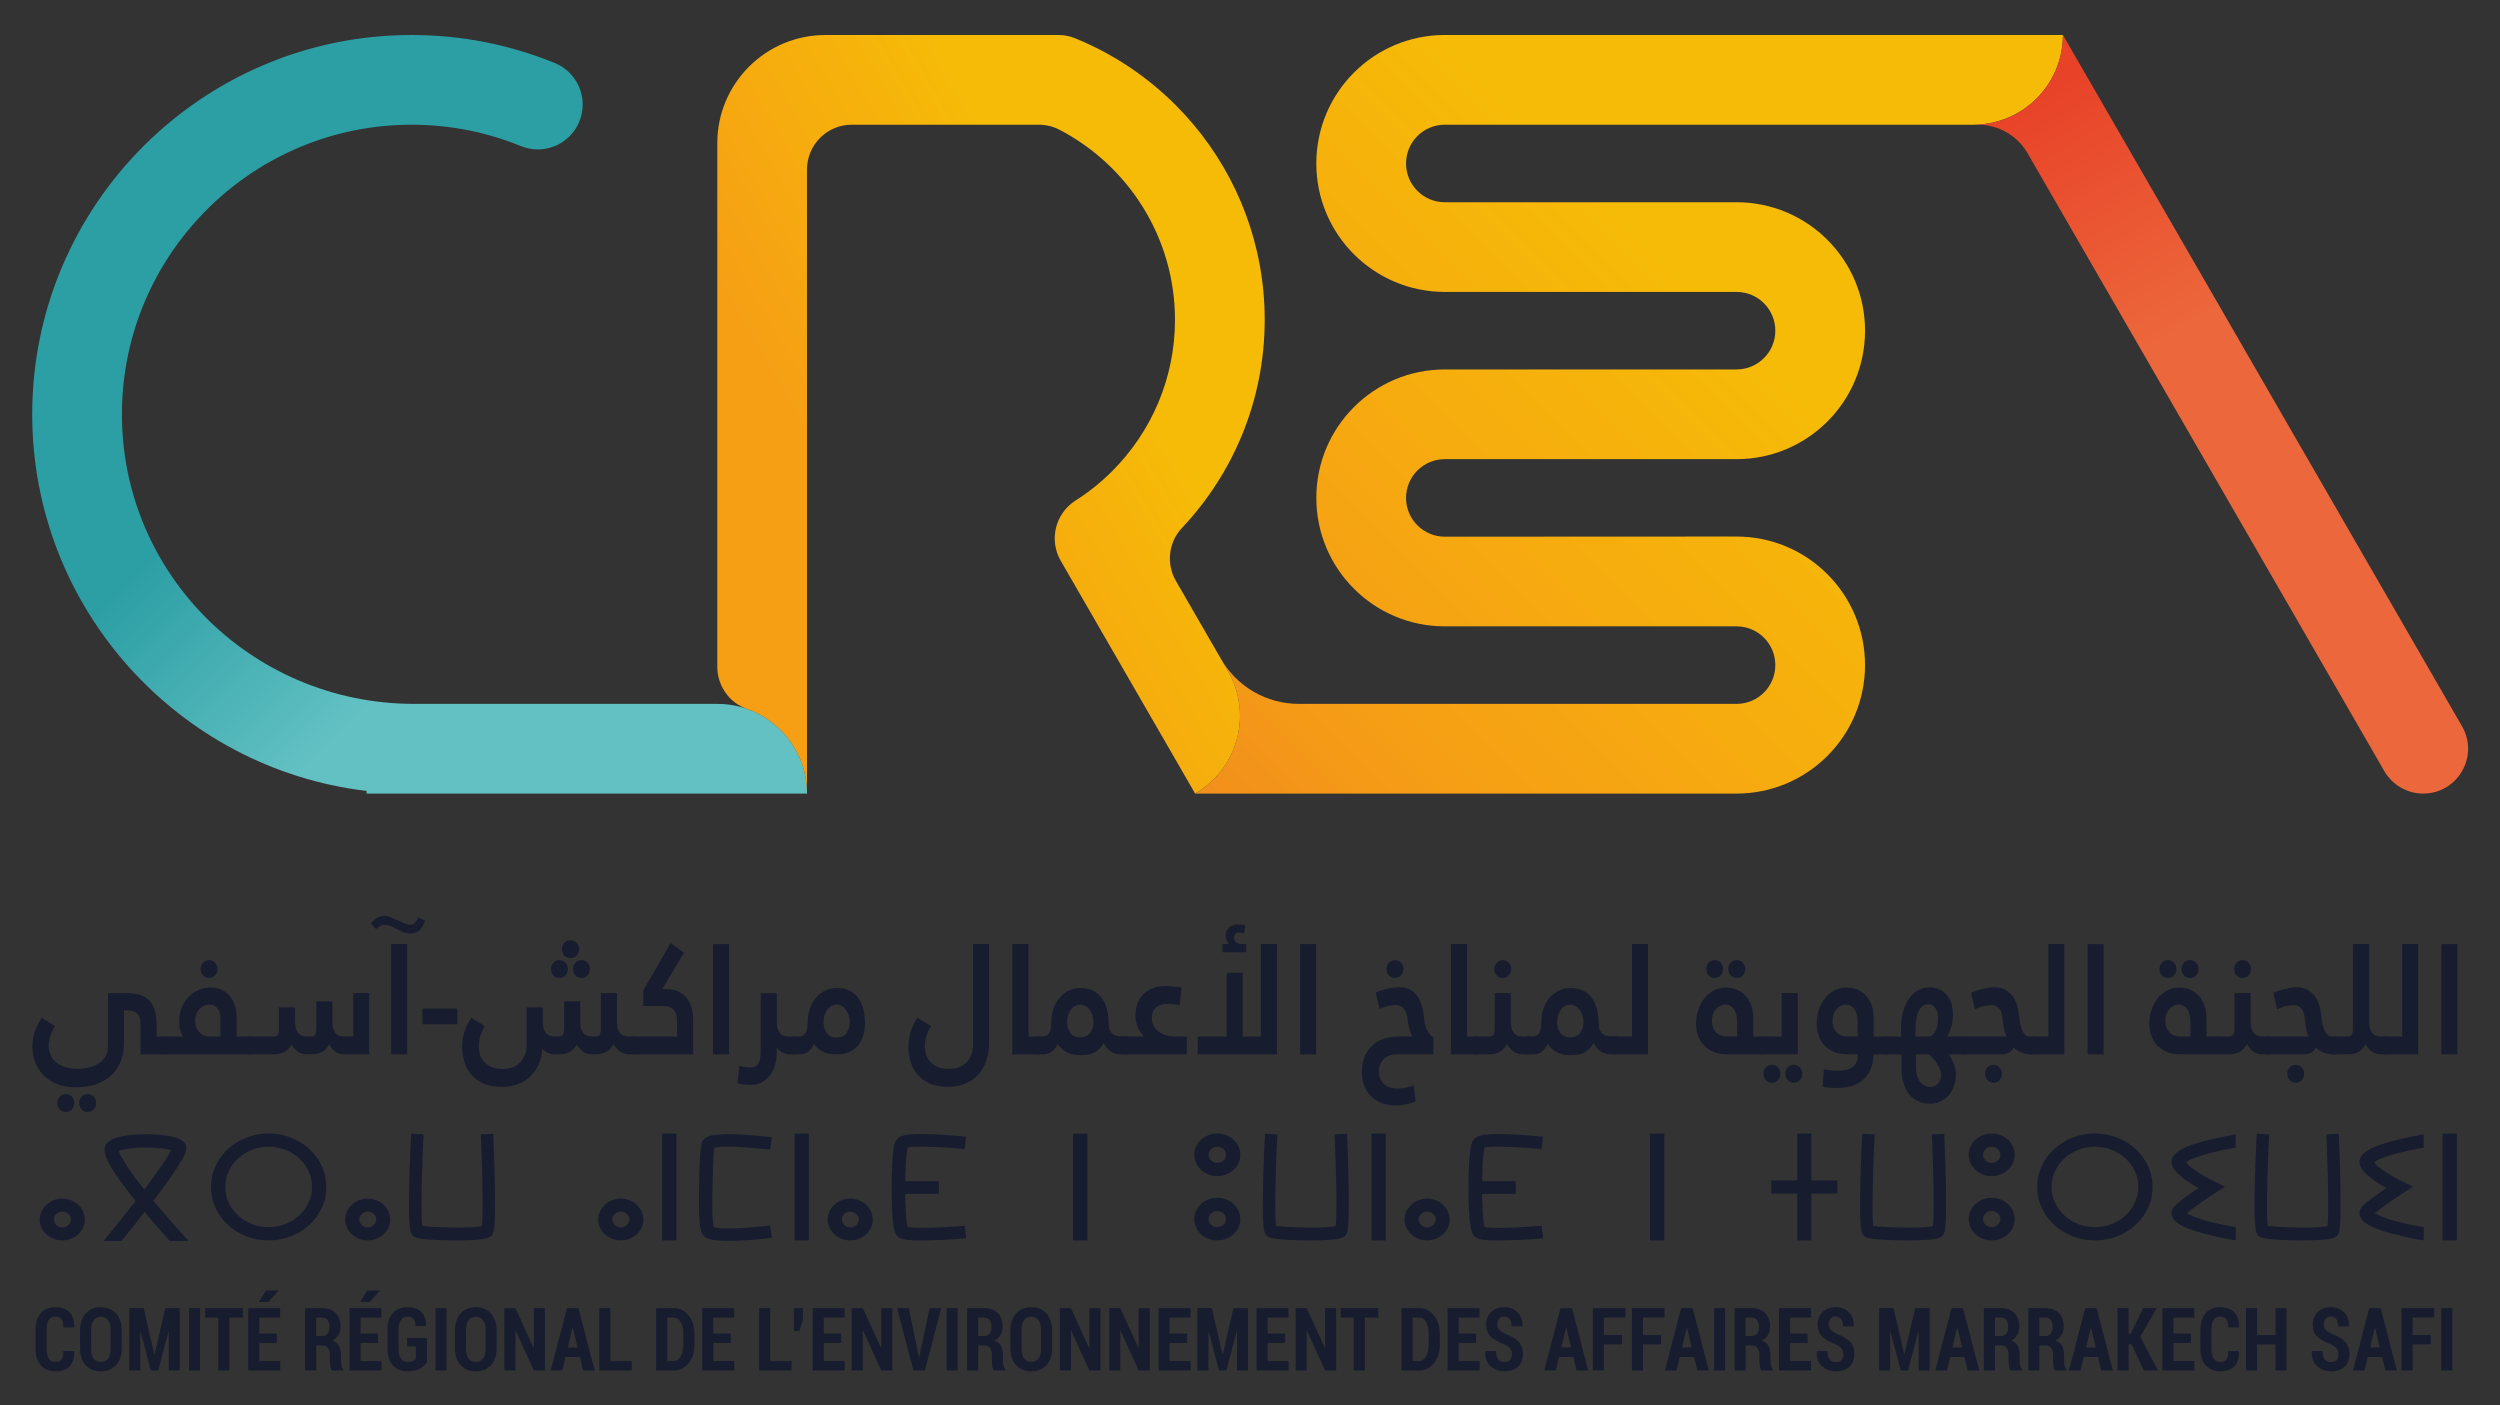 <svg xmlns="http://www.w3.org/2000/svg" xmlns:xlink="http://www.w3.org/1999/xlink" id="Calque_1" data-name="Calque 1" viewBox="0 0 1479.11 831.54"><rect x="0" y="0" width="1479.11" height="831.54" fill="#333333" stroke="none"/><defs><linearGradient id="D&#xE9;grad&#xE9;_sans_nom_10" data-name="D&#xE9;grad&#xE9; sans nom 10" x1="467.23" y1="479.72" x2="79.45" y2="91.93" gradientUnits="userSpaceOnUse"><stop offset="0" stop-color="#63c1c3"></stop><stop offset=".4" stop-color="#63c1c3"></stop><stop offset=".68" stop-color="#2c9fa5"></stop><stop offset="1" stop-color="#2c9fa5"></stop></linearGradient><linearGradient id="D&#xE9;grad&#xE9;_sans_nom_12" data-name="D&#xE9;grad&#xE9; sans nom 12" x1="711.91" y1="474.32" x2="1193.02" y2="-6.79" gradientUnits="userSpaceOnUse"><stop offset="0" stop-color="#f28f1c"></stop><stop offset=".17" stop-color="#f69f15"></stop><stop offset=".62" stop-color="#f6bb07"></stop><stop offset="1" stop-color="#f6bb07"></stop></linearGradient><linearGradient id="D&#xE9;grad&#xE9;_sans_nom_3" data-name="D&#xE9;grad&#xE9; sans nom 3" x1="1197.01" y1="51.9" x2="1463.68" y2="513.79" gradientUnits="userSpaceOnUse"><stop offset="0" stop-color="#e84228"></stop><stop offset=".01" stop-color="#e84228"></stop><stop offset=".32" stop-color="#ec673b"></stop><stop offset="1" stop-color="#ec673b"></stop></linearGradient><linearGradient id="D&#xE9;grad&#xE9;_sans_nom_5" data-name="D&#xE9;grad&#xE9; sans nom 5" x1="441.44" y1="330.39" x2="797.14" y2="125.03" gradientUnits="userSpaceOnUse"><stop offset="0" stop-color="#f69f15"></stop><stop offset=".16" stop-color="#f69f15"></stop><stop offset=".62" stop-color="#f6bb07"></stop><stop offset="1" stop-color="#f6bb07"></stop></linearGradient></defs><path d="M477.41,469.51H217s-.08-.04-.08-.08v-1.41s-.03-.08-.07-.08c-111.23-13.19-197.79-108.09-197.79-222.82C19.06,121.38,119.73,20.71,243.46,20.71c29.32,0,57.84,5.59,84.78,16.58h0c13.57,5.54,20.08,21.02,14.54,34.59h0c-5.54,13.58-21.03,20.09-34.6,14.55h0c-20.54-8.39-42.31-12.64-64.72-12.64-92.39,0-167.94,73.53-171.21,165.15-3.48,97.6,75.16,177.51,172.82,177.51h179.36c29.29,0,53.03,23.71,53.07,53,0,.05-.04.08-.08.08Z" fill="url(#D&#xE9;grad&#xE9;_sans_nom_10)" stroke-width="0"></path><path d="M1220.51,20.71c0,29.08-23.38,52.7-52.39,53.07h-313.31c-12.66,0-22.93,10.26-22.93,22.93h0c0,12.67,10.26,22.94,22.93,22.94h172.63c41.97,0,76,34.03,76,76h0c0,41.97-34.03,76-76,76h-172.63c-12.66,0-22.93,10.26-22.93,22.93h0c0,12.67,10.26,22.94,22.93,22.94l172.55-.08c42.01-.02,76.07,34.03,76.07,76.04h0c0,42-34.04,76.04-76.04,76.04h-320.3l-.02-.02c25.38-14.66,34.08-47.12,19.43-72.51l-4.1-7.1c9.49,16.43,27.02,26.55,46,26.55h259.03c12.66,0,22.93-10.26,22.93-22.93h0c0-12.66-10.26-22.93-22.93-22.93h-172.63c-41.97,0-76-34.03-76-76h0c0-41.97,34.03-76,76-76h172.63c12.66,0,22.93-10.26,22.93-22.93h0c0-12.66-10.26-22.93-22.93-22.93h-172.63c-41.98,0-76.01-34.03-76.01-76.01h0c0-41.98,34.03-76.01,76.01-76.01h365.7Z" fill="url(#D&#xE9;grad&#xE9;_sans_nom_12)" stroke-width="0"></path><path d="M1433.66,469.51h0c-9.48,0-18.24-5.06-22.98-13.27l-22.98-39.81-188.05-325.7c-6.06-10.49-17.25-16.95-29.37-16.95h-2.15c29-.37,52.39-23.99,52.39-53.07l30.64,53.07,197.83,342.65,7.66,13.27c10.21,17.69-2.56,39.81-22.99,39.81Z" fill="url(#D&#xE9;grad&#xE9;_sans_nom_3)" stroke-width="0"></path><path d="M1168.13,73.78c-.23,0-.46,0-.69,0h-154.3s154.99,0,154.99,0Z" fill="#eeeded" stroke-width="0"></path><path d="M726.51,396.98c14.66,25.39,5.95,57.85-19.43,72.51l-79.5-137.69c-7.1-12.3-3.26-28.01,8.72-35.63,7.92-5.04,15.25-10.94,21.84-17.56h0c22.89-22.94,37.03-54.54,37.03-89.41,0-48.86-27.79-91.33-68.39-112.46-3.76-1.96-7.95-2.96-12.19-2.96h-110.61c-14.65,0-26.53,11.88-26.53,26.53v369.21c0-23.21-14.89-42.93-35.63-50.15-10.53-3.66-17.44-13.8-17.44-24.95V84.72c0-35.35,28.66-64.01,64.01-64.01h137.74c3.41,0,6.79.64,9.94,1.93,22.42,9.12,42.6,22.65,59.46,39.51,3.72,3.72,7.28,7.6,10.66,11.63,26.24,31.24,42.06,71.52,42.06,115.42,0,47.63-18.62,91-48.98,123.19-7.99,8.47-9.37,21.23-3.54,31.32l26.66,46.17,4.1,7.1Z" fill="url(#D&#xE9;grad&#xE9;_sans_nom_5)" stroke-width="0"></path><g><path d="M83.15,623.81v-16.58c0-2.06-.18-3.72-.54-4.97-.36-1.24-.92-2.2-1.67-2.87-.75-.67-1.7-1.11-2.84-1.32-1.14-.21-2.47-.32-3.97-.32h-.75v19.22c0,3.64-.56,7.06-1.67,10.25-1.12,3.19-2.84,5.97-5.18,8.34-2.34,2.37-5.32,4.25-8.94,5.65-3.62,1.4-7.91,2.1-12.87,2.1-4.51,0-8.39-.73-11.62-2.19-3.23-1.46-5.88-3.33-7.94-5.6-2.06-2.28-3.58-4.84-4.56-7.7-.98-2.86-1.46-5.71-1.46-8.56,0-3.28.51-6.32,1.55-9.11,1.03-2.79,2.35-5.47,3.97-8.02l7.86,5.01c-1.28,2.07-2.22,4.09-2.8,6.06-.59,1.97-.88,3.78-.88,5.42,0,2,.36,3.84,1.09,5.51.72,1.67,1.8,3.11,3.22,4.33,1.42,1.21,3.18,2.17,5.27,2.87,2.09.7,4.47,1.05,7.15,1.05s5.13-.29,7.36-.87c2.23-.58,4.17-1.43,5.81-2.55,1.64-1.12,2.91-2.52,3.8-4.19.89-1.67,1.34-3.57,1.34-5.69v-31.52h11.62c5.91,0,10.25,1.55,13.04,4.65,2.79,3.1,4.18,7.78,4.18,14.03v7.02h5.35c.78,0,1.35.24,1.71.73.36.49.54,1.06.54,1.73v5.56c0,.49-.18,1.03-.54,1.64-.36.61-.93.91-1.71.91h-14.88ZM33.91,652.56c0-1.47.47-2.71,1.42-3.72.95-1.01,2.15-1.52,3.59-1.52s2.65.51,3.59,1.52c.95,1.01,1.42,2.25,1.42,3.72s-.47,2.8-1.42,3.81c-.95,1.01-2.15,1.52-3.59,1.52s-2.65-.51-3.59-1.52c-.95-1.01-1.42-2.28-1.42-3.81ZM46.87,652.56c0-1.47.47-2.71,1.42-3.72.95-1.01,2.14-1.52,3.59-1.52s2.65.51,3.59,1.52c.95,1.01,1.42,2.25,1.42,3.72s-.47,2.8-1.42,3.81c-.95,1.01-2.15,1.52-3.59,1.52s-2.65-.51-3.59-1.52c-.95-1.01-1.42-2.28-1.42-3.81Z" fill="#171d2f" stroke-width="0"></path><path d="M140,613.24h8.11c.89,0,1.49.24,1.8.73.31.49.46,1.06.46,1.73v5.56c0,.49-.18,1.03-.54,1.64-.36.61-.93.91-1.71.91h-50.58c-.89,0-1.49-.24-1.8-.73-.31-.49-.46-1.03-.46-1.64v-5.38c0-.67.18-1.31.54-1.91.36-.61.93-.91,1.71-.91h10.62c-.39-.67-.85-1.78-1.38-3.33-.53-1.55-.79-3.54-.79-5.97s.45-4.92,1.34-7.29c.89-2.37,2.15-4.46,3.76-6.29,1.62-1.82,3.58-3.29,5.89-4.42,2.31-1.12,4.86-1.69,7.65-1.69,2.34,0,4.46.43,6.35,1.28,1.89.85,3.51,2.05,4.85,3.6,1.34,1.55,2.37,3.42,3.09,5.6.72,2.19,1.09,4.62,1.09,7.29v11.21ZM130.38,613.24v-11.66c0-.85-.12-1.7-.38-2.55-.25-.85-.66-1.62-1.21-2.32-.56-.7-1.25-1.26-2.09-1.69-.84-.42-1.87-.64-3.09-.64-1.06,0-2.08.23-3.05.68-.98.46-1.84,1.09-2.59,1.91-.75.82-1.35,1.81-1.8,2.96-.45,1.15-.67,2.46-.67,3.92,0,2.19.39,3.9,1.17,5.15.78,1.25,1.64,2.2,2.59,2.87,1.06.73,2.34,1.18,3.85,1.37h7.27ZM118.68,573.33c0-1.46.48-2.7,1.45-3.74.97-1.03,2.14-1.55,3.52-1.55s2.64.52,3.61,1.55c.97,1.03,1.45,2.28,1.45,3.74s-.48,2.7-1.45,3.74c-.97,1.03-2.17,1.55-3.61,1.55s-2.56-.52-3.52-1.55c-.97-1.03-1.45-2.28-1.45-3.74Z" fill="#171d2f" stroke-width="0"></path><path d="M147.6,623.81c-.84,0-1.42-.24-1.76-.73-.33-.49-.5-1.03-.5-1.64v-5.38c0-.67.18-1.31.54-1.91.36-.61.93-.91,1.71-.91h14.38c1.28,0,2.12-.42,2.51-1.28.39-.85.58-2,.58-3.46v-12.48h9.53v8.84c0,2.43.53,4.43,1.59,6.01,1.06,1.58,2.98,2.37,5.77,2.37h2.09c1.28,0,2.12-.39,2.51-1.18.39-.79.59-1.97.59-3.55v-16.04h9.53v12.39c0,2.43.53,4.43,1.59,6.01,1.06,1.58,2.98,2.37,5.77,2.37h4.93v-25.69h9.45v36.26h-14.63c-2.34,0-4.24-.62-5.68-1.87-1.45-1.24-2.56-2.63-3.34-4.15-.95,2-2.31,3.51-4.1,4.51-1.78,1-3.85,1.5-6.19,1.5h-2.67c-2.51,0-4.49-.59-5.94-1.78-1.45-1.18-2.56-2.54-3.34-4.05-.95,1.88-2.33,3.33-4.14,4.33-1.81,1-3.97,1.5-6.48,1.5h-14.29Z" fill="#171d2f" stroke-width="0"></path><path d="M219.5,546.46c1.45-1.82,2.86-3.05,4.22-3.69,1.37-.64,2.72-.96,4.05-.96.84,0,1.89.26,3.18.77,1.28.52,2.62,1.11,4.01,1.78,1.45.67,2.85,1.29,4.22,1.87,1.37.58,2.6.87,3.72.87,1.23,0,2.2-.46,2.93-1.37.72-.91,1.28-1.91,1.67-3.01l4.01,2c-1.06,2.79-2.23,4.75-3.51,5.88-1.28,1.12-3.09,1.69-5.43,1.69-1.28,0-2.55-.26-3.8-.77-1.25-.52-2.52-1.11-3.8-1.78-1.28-.67-2.54-1.26-3.76-1.78-1.23-.52-2.51-.77-3.85-.77-.78,0-1.59.23-2.42.68s-1.64,1.05-2.42,1.78l-3.01-3.19ZM231.45,558.57h9.45v65.24h-9.45v-65.24Z" fill="#171d2f" stroke-width="0"></path><path d="M270.57,606.04h-20.65v-9.29h20.65v9.29Z" fill="#171d2f" stroke-width="0"></path><path d="M372.06,623.81c-1.9,0-3.65-.61-5.27-1.82-1.62-1.21-2.9-2.61-3.85-4.19-.95,1.94-2.34,3.43-4.18,4.46-1.84,1.03-3.87,1.55-6.1,1.55h-2.17c-2.34,0-4.26-.61-5.77-1.82-1.5-1.21-2.65-2.58-3.43-4.1-.89,1.82-2.26,3.27-4.1,4.33-1.84,1.06-3.87,1.59-6.1,1.59h-2.76c-3.12,0-5.6-1.09-7.44-3.28-.22,3.34-.95,6.39-2.17,9.16-1.23,2.76-2.86,5.13-4.89,7.11-2.04,1.97-4.46,3.51-7.27,4.6-2.81,1.09-5.95,1.64-9.4,1.64-4.57,0-8.37-.71-11.41-2.14-3.04-1.43-5.48-3.28-7.31-5.56-1.84-2.28-3.13-4.83-3.89-7.65-.75-2.82-1.13-5.6-1.13-8.34,0-2.92.46-5.88,1.39-8.88.93-3.01,2.26-5.79,4-8.34l8.06,5.01c-1.28,2.07-2.2,4.12-2.76,6.15-.56,2.04-.84,4.05-.84,6.06,0,1.34.21,2.76.62,4.28.42,1.52,1.15,2.93,2.21,4.24,1.06,1.31,2.51,2.4,4.38,3.28,1.86.88,4.21,1.32,7.04,1.32,1.78,0,3.51-.27,5.21-.82,1.69-.55,3.19-1.41,4.5-2.6,1.31-1.18,2.36-2.7,3.17-4.56.81-1.85,1.21-4.05,1.21-6.61v-21.87h9.53v8.84c0,2.55.56,4.59,1.67,6.1,1.11,1.52,3.01,2.28,5.68,2.28h2.17c1.28,0,2.12-.42,2.51-1.28.39-.85.58-2,.58-3.46v-16.04h9.53v12.39c0,2.43.53,4.43,1.59,6.01,1.06,1.58,3.01,2.37,5.85,2.37h1.67c1.06,0,1.84-.35,2.34-1.05.5-.7.75-1.93.75-3.69v-20.96h9.53v17.13c0,3.1.6,5.3,1.8,6.61,1.2,1.31,2.97,1.96,5.31,1.96h3.18c.95,0,1.56.24,1.84.73.28.49.42,1.06.42,1.73v5.56c0,.49-.17,1.03-.5,1.64-.33.61-.92.91-1.76.91h-3.26ZM326,573.33c0-1.46.47-2.7,1.42-3.74.95-1.03,2.14-1.55,3.59-1.55s2.65.52,3.59,1.55c.95,1.03,1.42,2.28,1.42,3.74s-.47,2.7-1.42,3.74c-.95,1.03-2.15,1.55-3.59,1.55s-2.65-.52-3.59-1.55c-.95-1.03-1.42-2.28-1.42-3.74ZM332.43,561.54c0-1.47.49-2.71,1.46-3.72.97-1.01,2.19-1.52,3.64-1.52s2.59.51,3.59,1.52c1,1.01,1.5,2.25,1.5,3.72s-.5,2.8-1.5,3.81c-1,1.01-2.2,1.52-3.59,1.52s-2.66-.51-3.64-1.52c-.98-1.01-1.46-2.28-1.46-3.81ZM339.04,573.33c0-1.46.47-2.7,1.42-3.74.95-1.03,2.15-1.55,3.59-1.55s2.65.52,3.59,1.55c.95,1.03,1.42,2.28,1.42,3.74s-.47,2.7-1.42,3.74c-.95,1.03-2.15,1.55-3.59,1.55s-2.65-.52-3.59-1.55c-.95-1.03-1.42-2.28-1.42-3.74Z" fill="#171d2f" stroke-width="0"></path><path d="M374.82,623.81c-.84,0-1.42-.24-1.76-.73-.33-.49-.5-1.03-.5-1.64v-5.38c0-.67.18-1.31.54-1.91.36-.61.93-.91,1.71-.91h25.75v-8.66c0-2.19-.27-3.9-.79-5.15-.53-1.24-1.24-2.19-2.13-2.82-.89-.64-1.94-1.03-3.13-1.18-1.2-.15-2.47-.23-3.8-.23h-10.12v-9.2l16.22-28.06,7.86,5.74-12.79,21.41h.84c2.23,0,4.4.27,6.52.82,2.12.55,3.97,1.52,5.56,2.92,1.59,1.4,2.87,3.31,3.85,5.74.97,2.43,1.46,5.5,1.46,9.2v20.04h-35.28Z" fill="#171d2f" stroke-width="0"></path><path d="M421.88,558.57h9.45v65.24h-9.45v-65.24Z" fill="#171d2f" stroke-width="0"></path><path d="M467.27,623.81c-1.62,0-3.09-.39-4.43-1.18-1.34-.79-2.42-1.7-3.26-2.73v2.46c0,2.73-.33,5.28-1,7.65-.67,2.37-1.67,4.43-3.01,6.2-1.34,1.76-2.98,3.14-4.93,4.15-1.95,1-4.21,1.5-6.77,1.5-1,0-1.96-.05-2.88-.14-.92-.09-1.71-.2-2.38-.32-.45-.06-.85-.12-1.21-.18-.36-.06-.71-.15-1.04-.27l1-10.39,2.34.55c.67.12,1.38.23,2.13.32.75.09,1.43.14,2.05.14,2.45,0,4.1-.85,4.93-2.55.84-1.7,1.25-4.19,1.25-7.47v-33.98h9.53v17.31c0,2.43.51,4.43,1.55,6.01,1.03,1.58,3,2.37,5.89,2.37h2.93c.95,0,1.56.24,1.84.73.28.49.42,1.06.42,1.73v5.56c0,.49-.17,1.03-.5,1.64-.33.61-.92.91-1.76.91h-2.67Z" fill="#171d2f" stroke-width="0"></path><path d="M469.45,623.81c-.84,0-1.42-.24-1.76-.73-.33-.49-.5-1.03-.5-1.64v-5.38c0-.67.18-1.31.54-1.91.36-.61.93-.91,1.71-.91h3.26c3.46,0,5.18-2.85,5.18-8.54,0-2.91.43-5.6,1.3-8.08.86-2.48,2.08-4.62,3.64-6.4,1.56-1.79,3.39-3.18,5.48-4.18s4.39-1.5,6.9-1.5c2.79,0,5.22.52,7.31,1.55,2.09,1.03,3.82,2.45,5.18,4.27,1.37,1.82,2.38,4,3.05,6.54s1,5.33,1,8.36c0,2.36-.29,4.67-.88,6.91-.59,2.24-1.55,4.23-2.88,5.95-1.34,1.73-3.05,3.11-5.14,4.14-2.09,1.03-4.64,1.54-7.65,1.54-1.23,0-2.45-.08-3.68-.23-1.23-.15-2.44-.46-3.64-.91-1.2-.46-2.34-1.09-3.43-1.91-1.09-.82-2.08-1.87-2.97-3.14-.84,2.13-1.99,3.69-3.47,4.69-1.48,1-3.05,1.5-4.72,1.5h-3.85ZM495.03,613.79c2.62,0,4.56-.88,5.81-2.64,1.25-1.76,1.88-3.89,1.88-6.38,0-1.58-.22-3.01-.67-4.28-.45-1.28-1.02-2.37-1.71-3.28-.7-.91-1.5-1.61-2.42-2.1-.92-.49-1.88-.73-2.88-.73-1.06,0-2.06.24-3.01.73-.95.49-1.77,1.18-2.47,2.1-.7.91-1.25,2-1.67,3.28-.42,1.28-.63,2.7-.63,4.28,0,2.43.6,4.54,1.8,6.33,1.2,1.79,3.19,2.69,5.98,2.69Z" fill="#171d2f" stroke-width="0"></path><path d="M585.14,617.52c0,3.83-.58,7.3-1.76,10.43-1.17,3.13-2.8,5.82-4.89,8.06-2.09,2.25-4.63,3.98-7.61,5.19-2.98,1.21-6.26,1.82-9.82,1.82-4.57,0-8.36-.71-11.37-2.14-3.01-1.43-5.42-3.28-7.23-5.56-1.81-2.28-3.09-4.83-3.85-7.65-.75-2.82-1.13-5.6-1.13-8.34,0-2.92.45-5.88,1.34-8.88.89-3.01,2.2-5.79,3.93-8.34l8.11,5.01c-1.34,2.07-2.29,4.12-2.84,6.15-.56,2.04-.84,4.05-.84,6.06,0,1.34.21,2.76.63,4.28s1.17,2.93,2.26,4.24c1.09,1.31,2.55,2.4,4.39,3.28,1.84.88,4.18,1.32,7.02,1.32,1.78,0,3.52-.27,5.23-.82,1.7-.55,3.22-1.41,4.56-2.6,1.34-1.18,2.41-2.7,3.22-4.56.81-1.85,1.21-4.05,1.21-6.61v-59.31h9.45v58.95Z" fill="#171d2f" stroke-width="0"></path><path d="M598.94,558.57h9.53v54.67h5.68c.89,0,1.5.24,1.84.73.33.49.5,1.06.5,1.73v5.56c0,.49-.2,1.03-.58,1.64-.39.61-.98.91-1.76.91h-15.21v-65.24Z" fill="#171d2f" stroke-width="0"></path><path d="M613.73,623.81c-.84,0-1.42-.24-1.76-.73s-.5-1.04-.5-1.65v-5.42c0-.67.18-1.32.54-1.93.36-.61.93-.92,1.71-.92h3.26c.61,0,1.23-.1,1.84-.32.61-.21,1.16-.63,1.63-1.27.47-.63.85-1.51,1.13-2.62.28-1.12.42-2.55.42-4.3,0-2.9.43-5.57,1.3-8.01.86-2.44,2.06-4.56,3.59-6.34,1.53-1.78,3.36-3.18,5.48-4.21,2.12-1.02,4.4-1.54,6.85-1.54,5.4,0,9.54,1.87,12.41,5.61,2.87,3.74,4.31,8.99,4.31,15.75,0,.54.07,1.24.21,2.08.14.85.46,1.64.96,2.4s1.24,1.4,2.22,1.95c.97.54,2.3.81,3.97.81h3.01c.84,0,1.43.25,1.8.74.36.49.54,1.07.54,1.75v5.61c0,.49-.2,1.04-.58,1.65-.39.61-.98.92-1.76.92h-3.26c-2.34,0-4.39-.64-6.14-1.93-1.76-1.29-3.05-2.91-3.89-4.87-1,1.72-2.06,3.06-3.18,4.04-1.12.98-2.26,1.7-3.43,2.16-1.17.46-2.4.75-3.68.87-1.28.12-2.59.18-3.93.18-3.18,0-5.81-.61-7.9-1.84-2.09-1.22-3.8-2.82-5.14-4.78-.78,1.78-1.9,3.25-3.34,4.42-1.45,1.16-3.09,1.75-4.93,1.75h-3.76ZM639.15,613.7c2.68,0,4.64-.86,5.89-2.58s1.88-3.85,1.88-6.39c0-1.57-.22-2.99-.67-4.26-.45-1.27-1.02-2.36-1.71-3.26-.7-.91-1.52-1.6-2.47-2.09-.95-.48-1.92-.73-2.93-.73-1.06,0-2.06.24-3.01.73-.95.48-1.77,1.18-2.47,2.09-.7.91-1.25,1.99-1.67,3.26s-.63,2.69-.63,4.26c0,2.54.63,4.67,1.88,6.39,1.25,1.72,3.22,2.58,5.89,2.58Z" fill="#171d2f" stroke-width="0"></path><path d="M676.93,613.24c-1.45-1.4-2.67-3.16-3.68-5.28-1-2.13-1.5-4.56-1.5-7.29,0-2.19.33-4.31,1-6.38.67-2.06,1.74-3.92,3.22-5.56,1.48-1.64,3.36-2.95,5.64-3.92,2.28-.97,5.02-1.46,8.19-1.46,1.28,0,2.67.08,4.18.23,1.5.15,3.2.38,5.1.68l-1.17,10.39c-1.39-.24-2.65-.42-3.76-.55-1.12-.12-2.23-.18-3.34-.18-3.01,0-5.32.76-6.94,2.28-1.62,1.52-2.42,3.55-2.42,6.1,0,1.76.38,3.33,1.13,4.69.75,1.37,1.74,2.51,2.97,3.42,1.23.91,2.65,1.61,4.26,2.1,1.62.49,3.29.73,5.02.73h7.36v10.57h-36.28c-.89,0-1.49-.24-1.8-.73-.31-.49-.46-1.03-.46-1.64v-5.38c0-.67.18-1.31.54-1.91.36-.61.93-.91,1.71-.91h11.03Z" fill="#171d2f" stroke-width="0"></path><path d="M755.51,558.57v65.24h-46.9v-10.57h17.14v-37.63h9.53v37.63h10.7v-54.67h9.53ZM736.03,552.2c-1-.3-2.01-.46-3.01-.46-.84,0-1.53.26-2.09.77-.56.52-.84,1.29-.84,2.32,0,.91.38,1.76,1.13,2.55.75.79,1.94,1.18,3.55,1.18h2.59v4.83h-14.13v-4.83h3.76c-.45-.67-.86-1.4-1.25-2.19-.39-.79-.59-1.7-.59-2.73,0-1.76.61-3.31,1.84-4.65,1.23-1.34,3.09-2,5.6-2,.67,0,1.38.06,2.13.18.75.12,1.43.27,2.05.46l-.75,4.56Z" fill="#171d2f" stroke-width="0"></path><path d="M769.22,558.57h9.45v65.24h-9.45v-65.24Z" fill="#171d2f" stroke-width="0"></path><path d="M826.32,623.81c-1.78,0-3.33.27-4.64.82-1.31.55-2.4,1.29-3.26,2.23-.87.94-1.52,2-1.96,3.19-.45,1.18-.67,2.41-.67,3.69,0,3.1.96,5.59,2.88,7.47,1.92,1.88,4.81,2.82,8.65,2.82.67,0,1.43-.06,2.3-.18.86-.12,1.71-.27,2.55-.46s1.63-.38,2.38-.59c.75-.21,1.35-.41,1.8-.59l1.25,9.48c-.45.24-1.1.5-1.96.77-.87.27-1.85.53-2.97.77-1.12.24-2.3.44-3.55.59-1.25.15-2.47.23-3.64.23-2.4,0-4.78-.38-7.14-1.14-2.37-.76-4.47-1.94-6.33-3.55-1.85-1.61-3.36-3.66-4.52-6.15-1.16-2.49-1.74-5.5-1.74-9.02,0-3.28.51-6.21,1.53-8.79,1.02-2.58,2.49-4.78,4.39-6.61s4.2-3.2,6.87-4.15c2.67-.94,5.68-1.41,9.02-1.41h8.11c-.78-1.28-1.41-2.82-1.88-4.65-.47-1.82-.82-3.67-1.04-5.56-.61-5.59-2.95-8.38-7.02-8.38-1.17,0-2.63.18-4.39.55-1.76.36-3.44.97-5.06,1.82l-2.41-9.84c.66-.3,1.52-.64,2.58-1,1.06-.36,2.2-.7,3.42-1,1.22-.3,2.49-.56,3.8-.77,1.31-.21,2.6-.32,3.89-.32,2.4,0,4.47.41,6.23,1.23,1.76.82,3.22,1.97,4.39,3.46,1.17,1.49,2.09,3.27,2.76,5.33.67,2.07,1.14,4.31,1.42,6.74.11,1.22.26,2.43.46,3.64.2,1.22.5,2.38.92,3.51.42,1.12.96,2.17,1.63,3.14.67.97,1.56,1.82,2.68,2.55v10.11h-21.74ZM820.3,573.33c0-1.46.48-2.7,1.45-3.74.97-1.03,2.14-1.55,3.52-1.55s2.64.52,3.61,1.55c.97,1.03,1.45,2.28,1.45,3.74s-.48,2.7-1.45,3.74c-.97,1.03-2.17,1.55-3.61,1.55s-2.56-.52-3.52-1.55c-.97-1.03-1.45-2.28-1.45-3.74Z" fill="#171d2f" stroke-width="0"></path><path d="M858.42,558.57h9.53v54.67h5.68c.89,0,1.5.24,1.84.73.33.49.5,1.06.5,1.73v5.56c0,.49-.2,1.03-.59,1.64-.39.61-.98.91-1.75.91h-15.21v-65.24Z" fill="#171d2f" stroke-width="0"></path><path d="M873.21,623.81c-.95,0-1.56-.24-1.84-.73-.28-.49-.42-1.03-.42-1.64v-5.38c0-.67.18-1.31.54-1.91.36-.61.93-.91,1.71-.91h8.03c1.23,0,2.05-.42,2.47-1.28.42-.85.63-2,.63-3.46v-20.96h9.53v17.31c0,2.43.53,4.43,1.59,6.01,1.06,1.58,2.98,2.37,5.77,2.37h2.93c.95,0,1.56.24,1.84.73.28.49.42,1.06.42,1.73v5.56c0,.49-.18,1.03-.54,1.64-.36.61-.93.91-1.71.91h-3.18c-2.45,0-4.42-.64-5.89-1.91-1.48-1.28-2.61-2.67-3.39-4.19-.95,1.76-2.27,3.22-3.97,4.37-1.7,1.15-3.72,1.73-6.06,1.73h-8.44ZM884.08,573.33c0-1.46.48-2.7,1.45-3.74.97-1.03,2.14-1.55,3.52-1.55s2.64.52,3.61,1.55c.97,1.03,1.45,2.28,1.45,3.74s-.49,2.7-1.45,3.74c-.97,1.03-2.17,1.55-3.61,1.55s-2.56-.52-3.52-1.55c-.97-1.03-1.45-2.28-1.45-3.74Z" fill="#171d2f" stroke-width="0"></path><path d="M903.64,623.81c-.84,0-1.42-.24-1.75-.73-.33-.49-.5-1.04-.5-1.65v-5.42c0-.67.18-1.32.54-1.93.36-.61.93-.92,1.71-.92h3.26c.61,0,1.22-.1,1.84-.32.61-.21,1.16-.63,1.63-1.27.47-.63.85-1.51,1.13-2.62.28-1.12.42-2.55.42-4.3,0-2.9.43-5.57,1.3-8.01.86-2.44,2.06-4.56,3.59-6.34,1.53-1.78,3.36-3.18,5.48-4.21,2.12-1.02,4.4-1.54,6.86-1.54,5.4,0,9.54,1.87,12.41,5.61,2.87,3.74,4.3,8.99,4.3,15.75,0,.54.07,1.24.21,2.08.14.85.46,1.64.96,2.4.5.75,1.24,1.4,2.21,1.95.97.54,2.3.81,3.97.81h3.01c.84,0,1.43.25,1.8.74.36.49.54,1.07.54,1.75v5.61c0,.49-.2,1.04-.59,1.65-.39.61-.98.92-1.75.92h-3.26c-2.34,0-4.39-.64-6.14-1.93-1.76-1.29-3.05-2.91-3.89-4.87-1,1.72-2.06,3.06-3.18,4.04-1.12.98-2.26,1.7-3.43,2.16-1.17.46-2.4.75-3.68.87-1.28.12-2.59.18-3.93.18-3.18,0-5.81-.61-7.9-1.84-2.09-1.22-3.8-2.82-5.14-4.78-.78,1.78-1.9,3.25-3.34,4.42-1.45,1.16-3.09,1.75-4.93,1.75h-3.76ZM929.05,613.7c2.67,0,4.64-.86,5.89-2.58s1.88-3.85,1.88-6.39c0-1.57-.22-2.99-.67-4.26-.45-1.27-1.02-2.36-1.71-3.26-.7-.91-1.52-1.6-2.47-2.09-.95-.48-1.92-.73-2.93-.73-1.06,0-2.06.24-3.01.73-.95.48-1.77,1.18-2.47,2.09-.7.91-1.25,1.99-1.67,3.26s-.63,2.69-.63,4.26c0,2.54.63,4.67,1.88,6.39s3.22,2.58,5.89,2.58Z" fill="#171d2f" stroke-width="0"></path><path d="M955.72,623.81c-.84,0-1.41-.24-1.71-.73-.31-.49-.46-1.03-.46-1.64v-5.38c0-.67.17-1.31.5-1.91.33-.61.89-.91,1.67-.91h9.86v-54.67h9.45v65.24h-19.31Z" fill="#171d2f" stroke-width="0"></path><path d="M1022.18,623.81c-3.4,0-6.28-.53-8.65-1.59-2.37-1.06-4.3-2.46-5.81-4.19s-2.59-3.69-3.26-5.88c-.67-2.19-1-4.4-1-6.65,0-2.85.45-5.57,1.34-8.15.89-2.58,2.12-4.84,3.68-6.79,1.56-1.94,3.43-3.48,5.6-4.6,2.17-1.12,4.57-1.69,7.19-1.69,2.4,0,4.58.44,6.56,1.32,1.98.88,3.68,2.13,5.1,3.74,1.42,1.61,2.51,3.52,3.26,5.74.75,2.22,1.13,4.66,1.13,7.33v10.84h5.93c.78,0,1.35.24,1.71.73.36.49.54,1.06.54,1.73v5.56c0,.49-.18,1.03-.54,1.64-.36.61-.93.91-1.71.91h-21.07ZM1009.47,573.33c0-1.46.47-2.7,1.42-3.74.95-1.03,2.14-1.55,3.59-1.55s2.65.52,3.59,1.55c.95,1.03,1.42,2.28,1.42,3.74s-.47,2.7-1.42,3.74c-.95,1.03-2.15,1.55-3.59,1.55s-2.65-.52-3.59-1.55c-.95-1.03-1.42-2.28-1.42-3.74ZM1027.78,613.24v-8.11c0-3.46-.6-6.12-1.8-7.97-1.2-1.85-2.97-2.78-5.31-2.78-1,0-1.96.23-2.88.68-.92.46-1.74,1.09-2.47,1.91-.72.82-1.31,1.81-1.75,2.96-.45,1.15-.67,2.46-.67,3.92,0,1.7.25,3.14.75,4.33.5,1.18,1.17,2.16,2.01,2.92.84.76,1.8,1.31,2.88,1.64,1.09.33,2.22.5,3.39.5h5.85ZM1022.51,573.33c0-1.46.47-2.7,1.42-3.74.95-1.03,2.15-1.55,3.59-1.55s2.65.52,3.59,1.55c.95,1.03,1.42,2.28,1.42,3.74s-.47,2.7-1.42,3.74c-.95,1.03-2.15,1.55-3.59,1.55s-2.65-.52-3.59-1.55c-.95-1.03-1.42-2.28-1.42-3.74Z" fill="#171d2f" stroke-width="0"></path><path d="M1042.66,623.81c-.78,0-1.34-.24-1.67-.73-.33-.49-.5-1.03-.5-1.64v-5.38c0-.67.18-1.31.54-1.91.36-.61.91-.91,1.63-.91h11.45v-25.69h9.53v36.26h-20.98ZM1043.33,635.24c0-1.47.47-2.71,1.42-3.72.95-1.01,2.14-1.52,3.59-1.52s2.65.51,3.59,1.52c.95,1.01,1.42,2.25,1.42,3.72s-.47,2.8-1.42,3.81c-.95,1.01-2.15,1.52-3.59,1.52s-2.65-.51-3.59-1.52c-.95-1.01-1.42-2.28-1.42-3.81ZM1056.29,635.24c0-1.47.47-2.71,1.42-3.72.95-1.01,2.14-1.52,3.59-1.52s2.65.51,3.59,1.52c.95,1.01,1.42,2.25,1.42,3.72s-.47,2.8-1.42,3.81c-.95,1.01-2.15,1.52-3.59,1.52s-2.65-.51-3.59-1.52c-.95-1.01-1.42-2.28-1.42-3.81Z" fill="#171d2f" stroke-width="0"></path><path d="M1108.53,623.81c-.17,3.52-.81,6.54-1.92,9.07-1.12,2.52-2.62,4.57-4.51,6.15-1.9,1.58-4.12,2.75-6.69,3.51-2.56.76-5.38,1.14-8.44,1.14-1.28,0-2.62-.05-4.01-.14-1.39-.09-2.93-.29-4.6-.59l.67-10.2c1.62.24,3.15.42,4.6.55,1.45.12,2.7.18,3.76.18,1.56,0,3.04-.12,4.43-.36,1.39-.24,2.63-.71,3.72-1.41,1.09-.7,1.95-1.67,2.59-2.92.64-1.25.99-2.9,1.04-4.97h-5.6c-3.46,0-6.37-.53-8.74-1.59-2.37-1.06-4.29-2.46-5.77-4.19-1.48-1.73-2.55-3.69-3.22-5.88-.67-2.19-1-4.4-1-6.65,0-2.85.43-5.57,1.3-8.15.86-2.58,2.08-4.84,3.64-6.79,1.56-1.94,3.41-3.48,5.56-4.6,2.14-1.12,4.53-1.69,7.15-1.69s4.75.44,6.73,1.32c1.98.88,3.66,2.13,5.06,3.74,1.39,1.61,2.45,3.52,3.18,5.74.72,2.22,1.09,4.66,1.09,7.33v10.84h8.19c.89,0,1.5.24,1.84.73.33.49.5,1.06.5,1.73v5.56c0,.49-.18,1.03-.54,1.64-.36.61-.96.91-1.8.91h-8.19ZM1099.09,613.24v-8.11c0-3.46-.63-6.12-1.88-7.97-1.25-1.85-3-2.78-5.22-2.78-1,0-1.96.23-2.88.68s-1.74,1.09-2.47,1.91c-.73.82-1.31,1.81-1.76,2.96-.45,1.15-.67,2.46-.67,3.92,0,1.7.25,3.14.75,4.33.5,1.18,1.17,2.16,2.01,2.92.84.76,1.8,1.31,2.88,1.64,1.09.33,2.22.5,3.39.5h5.85Z" fill="#171d2f" stroke-width="0"></path><path d="M1116.31,623.81c-.84,0-1.42-.24-1.75-.73-.33-.49-.5-1.03-.5-1.64v-5.38c0-.67.18-1.31.54-1.91.36-.61.93-.91,1.71-.91h8.44v-5.1c0-3.89.46-7.32,1.38-10.3.92-2.98,2.15-5.48,3.68-7.52,1.53-2.03,3.32-3.57,5.35-4.6,2.03-1.03,4.19-1.55,6.48-1.55,4.18,0,7.52,1.43,10.03,4.28,2.51,2.86,3.76,6.86,3.76,12.03,0,2.61-.35,5.04-1.04,7.29-.7,2.25-1.49,4.07-2.38,5.47h10.95c.89,0,1.5.24,1.84.73.33.49.5,1.06.5,1.73v5.56c0,.49-.18,1.03-.54,1.64-.36.61-.96.91-1.8.91h-9.86c1.17,1.76,2.14,3.69,2.93,5.79.78,2.1,1.17,4.02,1.17,5.79,0,2.49-.36,4.8-1.09,6.92-.73,2.13-1.76,3.98-3.09,5.56-1.34,1.58-2.94,2.82-4.81,3.74s-3.94,1.37-6.23,1.37c-3.07,0-5.67-.59-7.82-1.78-2.15-1.18-3.9-2.75-5.27-4.69-1.37-1.94-2.35-4.15-2.97-6.61s-.92-5-.92-7.61v-8.47h-8.69ZM1133.28,613.24h7.57c.95,0,1.79-.3,2.52-.91.73-.61,1.33-1.41,1.81-2.41.48-1,.84-2.19,1.09-3.55.25-1.37.38-2.81.38-4.33,0-2.31-.55-4.19-1.64-5.65-1.09-1.46-2.54-2.19-4.33-2.19-.79,0-1.6.2-2.44.59-.84.4-1.64,1.15-2.4,2.28-.76,1.12-1.37,2.69-1.85,4.69s-.71,4.59-.71,7.74v3.74ZM1133.61,623.81v7.56c0,2.19.26,4.04.8,5.56.53,1.52,1.21,2.73,2.02,3.64.81.91,1.72,1.56,2.73,1.96,1.01.39,1.99.59,2.94.59,1.9,0,3.45-.7,4.62-2.1,1.18-1.4,1.77-3.01,1.77-4.83,0-.91-.2-1.91-.59-3.01-.39-1.09-.91-2.2-1.55-3.33-.65-1.12-1.4-2.22-2.27-3.28-.87-1.06-1.78-1.99-2.73-2.78h-7.73Z" fill="#171d2f" stroke-width="0"></path><path d="M1204.92,621.26c0,.49-.18,1.03-.54,1.64-.36.61-.96.91-1.8.91h-1.59c-1.78,0-3.55-.39-5.31-1.18-1.75-.79-3.19-1.73-4.3-2.82-1,1.7-2.1,2.79-3.3,3.28-1.2.49-2.41.73-3.64.73h-21.9c-.84,0-1.42-.24-1.75-.73-.33-.49-.5-1.03-.5-1.64v-5.38c0-.67.18-1.31.54-1.91.36-.61.93-.91,1.71-.91h24.66c-.5-.97-.96-2.22-1.38-3.74-.42-1.52-.74-3.67-.96-6.47-.28-3.1-1.02-5.27-2.22-6.51-1.2-1.24-2.77-1.87-4.72-1.87-1.12,0-2.54.2-4.26.59-1.73.4-3.46,1.05-5.18,1.96l-2.34-9.93c.67-.24,1.55-.55,2.63-.91,1.09-.36,2.24-.71,3.47-1.05,1.23-.33,2.49-.62,3.8-.87,1.31-.24,2.55-.36,3.72-.36,2.67,0,4.92.52,6.73,1.55,1.81,1.03,3.29,2.37,4.43,4.01,1.14,1.64,1.99,3.45,2.55,5.42.56,1.97.92,3.9,1.09,5.79.11,1.22.29,2.54.54,3.96.25,1.43.6,2.76,1.04,4.01.45,1.25,1.03,2.29,1.76,3.14.72.85,1.64,1.28,2.76,1.28h1.92c.89,0,1.5.24,1.84.73.33.49.5,1.06.5,1.73v5.56ZM1174.41,635.24c0-1.47.48-2.71,1.45-3.72.97-1.01,2.17-1.52,3.61-1.52s2.56.51,3.52,1.52,1.45,2.25,1.45,3.72-.48,2.8-1.45,3.81-2.14,1.52-3.52,1.52-2.64-.51-3.61-1.52c-.97-1.01-1.45-2.28-1.45-3.81Z" fill="#171d2f" stroke-width="0"></path><path d="M1202.08,623.81c-.84,0-1.41-.24-1.71-.73-.31-.49-.46-1.03-.46-1.64v-5.38c0-.67.17-1.31.5-1.91.33-.61.89-.91,1.67-.91h9.86v-54.67h9.45v65.24h-19.31Z" fill="#171d2f" stroke-width="0"></path><path d="M1235.1,558.57h9.45v65.24h-9.45v-65.24Z" fill="#171d2f" stroke-width="0"></path><path d="M1290.35,623.81c-3.4,0-6.28-.53-8.65-1.59-2.37-1.06-4.3-2.46-5.81-4.19s-2.59-3.69-3.26-5.88c-.67-2.19-1-4.4-1-6.65,0-2.85.45-5.57,1.34-8.15.89-2.58,2.12-4.84,3.68-6.79,1.56-1.94,3.43-3.48,5.6-4.6,2.17-1.12,4.57-1.69,7.19-1.69,2.4,0,4.58.44,6.56,1.32,1.98.88,3.68,2.13,5.1,3.74,1.42,1.61,2.51,3.52,3.26,5.74.75,2.22,1.13,4.66,1.13,7.33v10.84h5.93c.78,0,1.35.24,1.71.73.36.49.54,1.06.54,1.73v5.56c0,.49-.18,1.03-.54,1.64-.36.61-.93.91-1.71.91h-21.07ZM1277.65,573.33c0-1.46.47-2.7,1.42-3.74.95-1.03,2.14-1.55,3.59-1.55s2.65.52,3.59,1.55c.95,1.03,1.42,2.28,1.42,3.74s-.47,2.7-1.42,3.74c-.95,1.03-2.15,1.55-3.59,1.55s-2.65-.52-3.59-1.55c-.95-1.03-1.42-2.28-1.42-3.74ZM1295.96,613.24v-8.11c0-3.46-.6-6.12-1.8-7.97-1.2-1.85-2.97-2.78-5.31-2.78-1,0-1.96.23-2.88.68-.92.46-1.74,1.09-2.47,1.91-.72.82-1.31,1.81-1.75,2.96-.45,1.15-.67,2.46-.67,3.92,0,1.7.25,3.14.75,4.33.5,1.18,1.17,2.16,2.01,2.92.84.76,1.8,1.31,2.88,1.64,1.09.33,2.22.5,3.39.5h5.85ZM1290.69,573.33c0-1.46.47-2.7,1.42-3.74.95-1.03,2.15-1.55,3.59-1.55s2.65.52,3.59,1.55c.95,1.03,1.42,2.28,1.42,3.74s-.47,2.7-1.42,3.74c-.95,1.03-2.15,1.55-3.59,1.55s-2.65-.52-3.59-1.55c-.95-1.03-1.42-2.28-1.42-3.74Z" fill="#171d2f" stroke-width="0"></path><path d="M1310.92,623.81c-.95,0-1.56-.24-1.84-.73-.28-.49-.42-1.03-.42-1.64v-5.38c0-.67.18-1.31.54-1.91.36-.61.93-.91,1.71-.91h8.03c1.23,0,2.05-.42,2.47-1.28.42-.85.63-2,.63-3.46v-20.96h9.53v17.31c0,2.43.53,4.43,1.59,6.01,1.06,1.58,2.98,2.37,5.77,2.37h2.93c.95,0,1.56.24,1.84.73.28.49.42,1.06.42,1.73v5.56c0,.49-.18,1.03-.54,1.64-.36.61-.93.91-1.71.91h-3.18c-2.45,0-4.42-.64-5.89-1.91-1.48-1.28-2.61-2.67-3.39-4.19-.95,1.76-2.27,3.22-3.97,4.37-1.7,1.15-3.72,1.73-6.06,1.73h-8.44ZM1321.79,573.33c0-1.46.48-2.7,1.45-3.74.97-1.03,2.14-1.55,3.52-1.55s2.64.52,3.61,1.55c.97,1.03,1.45,2.28,1.45,3.74s-.49,2.7-1.45,3.74c-.97,1.03-2.17,1.55-3.61,1.55s-2.56-.52-3.52-1.55c-.97-1.03-1.45-2.28-1.45-3.74Z" fill="#171d2f" stroke-width="0"></path><path d="M1383.73,621.26c0,.49-.18,1.03-.54,1.64-.36.61-.96.91-1.8.91h-1.59c-1.78,0-3.55-.39-5.31-1.18-1.75-.79-3.19-1.73-4.3-2.82-1,1.7-2.1,2.79-3.3,3.28-1.2.49-2.41.73-3.64.73h-21.9c-.84,0-1.42-.24-1.75-.73-.33-.49-.5-1.03-.5-1.64v-5.38c0-.67.18-1.31.54-1.91.36-.61.93-.91,1.71-.91h24.66c-.5-.97-.96-2.22-1.38-3.74-.42-1.52-.74-3.67-.96-6.47-.28-3.1-1.02-5.27-2.22-6.51-1.2-1.24-2.77-1.87-4.72-1.87-1.12,0-2.54.2-4.26.59-1.73.4-3.46,1.05-5.18,1.96l-2.34-9.93c.67-.24,1.55-.55,2.63-.91,1.09-.36,2.24-.71,3.47-1.05,1.23-.33,2.49-.62,3.8-.87,1.31-.24,2.55-.36,3.72-.36,2.67,0,4.92.52,6.73,1.55,1.81,1.03,3.29,2.37,4.43,4.01,1.14,1.64,1.99,3.45,2.55,5.42.56,1.97.92,3.9,1.09,5.79.11,1.22.29,2.54.54,3.96.25,1.43.6,2.76,1.04,4.01.45,1.25,1.03,2.29,1.76,3.14.72.85,1.64,1.28,2.76,1.28h1.92c.89,0,1.5.24,1.84.73.33.49.5,1.06.5,1.73v5.56ZM1353.22,635.24c0-1.47.48-2.71,1.45-3.72.97-1.01,2.17-1.52,3.61-1.52s2.56.51,3.52,1.52,1.45,2.25,1.45,3.72-.48,2.8-1.45,3.81-2.14,1.52-3.52,1.52-2.64-.51-3.61-1.52c-.97-1.01-1.45-2.28-1.45-3.81Z" fill="#171d2f" stroke-width="0"></path><path d="M1380.97,623.81c-.95,0-1.56-.24-1.84-.73-.28-.49-.42-1.03-.42-1.64v-5.38c0-.67.18-1.31.54-1.91.36-.61.93-.91,1.71-.91h8.03c1.23,0,2.05-.42,2.47-1.28.42-.85.63-2,.63-3.46v-49.93h9.61v46.28c0,2.43.51,4.43,1.55,6.01,1.03,1.58,2.97,2.37,5.81,2.37h2.93c.95,0,1.56.24,1.84.73.28.49.42,1.06.42,1.73v5.56c0,.49-.18,1.03-.54,1.64-.36.61-.93.91-1.71.91h-3.26c-2.4,0-4.33-.62-5.81-1.87-1.48-1.24-2.61-2.63-3.39-4.15-.95,2-2.29,3.51-4.01,4.51-1.73,1-3.76,1.5-6.1,1.5h-8.44Z" fill="#171d2f" stroke-width="0"></path><path d="M1411.4,623.81c-.84,0-1.41-.24-1.71-.73-.31-.49-.46-1.03-.46-1.64v-5.38c0-.67.17-1.31.5-1.91.33-.61.89-.91,1.67-.91h9.86v-54.67h9.45v65.24h-19.31Z" fill="#171d2f" stroke-width="0"></path><path d="M1444.42,558.57h9.45v65.24h-9.45v-65.24Z" fill="#171d2f" stroke-width="0"></path></g><g><path d="M36.85,733.88c-1.84,0-3.57-.32-5.18-.97-1.62-.65-3.02-1.53-4.22-2.66-1.2-1.13-2.16-2.44-2.87-3.93s-1.07-3.1-1.07-4.8.36-3.3,1.07-4.8c.71-1.5,1.67-2.81,2.87-3.93,1.2-1.13,2.61-2.01,4.22-2.66,1.62-.65,3.34-.97,5.18-.97s3.56.32,5.18.97c1.62.65,3.03,1.53,4.25,2.66,1.22,1.13,2.17,2.44,2.87,3.93.7,1.5,1.04,3.1,1.04,4.8s-.35,3.3-1.04,4.8c-.7,1.5-1.65,2.81-2.87,3.93-1.22,1.13-2.63,2.01-4.25,2.66-1.62.65-3.34.97-5.18.97ZM36.87,716.82c-.68,0-1.32.12-1.93.37-.61.25-1.14.58-1.59,1.01-.46.43-.82.93-1.08,1.5-.27.58-.4,1.18-.4,1.81s.13,1.24.4,1.81c.27.58.63,1.08,1.08,1.5.46.43.99.76,1.59,1.01.6.25,1.25.37,1.93.37s1.33-.12,1.95-.37,1.16-.58,1.62-1.01c.46-.43.82-.93,1.08-1.5.27-.58.4-1.18.4-1.81s-.13-1.24-.4-1.81c-.27-.58-.63-1.08-1.08-1.5-.46-.43-1-.76-1.62-1.01-.62-.25-1.27-.37-1.95-.37Z" fill="#171d2f" stroke-width="0"></path><path d="M100.4,734.17s-.4-.44-1.11-1.24c-.71-.8-1.71-1.93-3-3.4-1.29-1.47-2.85-3.25-4.67-5.36s-3.85-4.47-6.07-7.11c-2.05,2.64-3.91,5-5.58,7.09-1.68,2.09-3.1,3.87-4.27,5.36-1.17,1.48-2.08,2.62-2.73,3.42-.65.8-.99,1.21-1.02,1.24h-10.63s.27-.36.8-1.01c.53-.65,1.26-1.53,2.18-2.66.92-1.13,1.99-2.45,3.22-3.98,1.23-1.52,2.54-3.16,3.94-4.9,1.39-1.74,2.84-3.56,4.34-5.46,1.5-1.9,2.97-3.78,4.42-5.64-3.08-3.84-5.77-7.35-8.07-10.51-2.3-3.16-4.23-5.96-5.8-8.4-.95-1.62-1.75-3.07-2.4-4.35-.65-1.28-1.16-2.45-1.51-3.52-.44-1.43-.65-2.66-.62-3.71.06-1.13.3-2.03.73-2.72.43-.69.87-1.22,1.31-1.61,1.42-1.15,3.42-2.1,5.98-2.84,2.56-.74,5.71-1.26,9.45-1.57,1.45-.11,2.95-.18,4.49-.21,1.54-.03,3.09-.03,4.65,0,1.56.03,3.1.1,4.63.21,1.53.11,2.99.26,4.38.45,2.67.33,4.91.81,6.72,1.44,2.61.8,4.4,1.94,5.38,3.42.36.55.58,1.13.67,1.73.09.6.09,1.22,0,1.83-.09.62-.26,1.24-.51,1.85s-.53,1.23-.82,1.83c-.44.96-1.02,2.03-1.71,3.21-.7,1.18-1.56,2.54-2.6,4.08-3.14,4.92-7.72,11.28-13.74,19.08-.03.06-.07.11-.13.16,1.54,1.9,3.13,3.79,4.76,5.69,1.63,1.9,3.22,3.72,4.76,5.48,1.54,1.76,2.99,3.4,4.36,4.92,1.36,1.52,2.56,2.85,3.58,3.98,1.02,1.13,1.83,2.02,2.42,2.68.59.66.9,1,.93,1.03h-11.07ZM70.38,681.02c.06.3.17.67.33,1.09.16.43.41.97.73,1.63.47.96,1.07,2.03,1.78,3.19.71,1.17,1.53,2.45,2.45,3.85,1.25,1.84,2.67,3.85,4.27,6.02,1.6,2.17,3.41,4.52,5.43,7.05,2.08-2.8,3.97-5.39,5.69-7.77,1.72-2.38,3.25-4.55,4.58-6.53,1.69-2.44,2.96-4.38,3.8-5.81.85-1.43,1.45-2.51,1.8-3.25-.42-.14-.96-.27-1.62-.41-.67-.14-1.49-.27-2.47-.41-1.6-.25-3.33-.43-5.18-.56-1.85-.12-3.76-.19-5.71-.19h-.22c-4.15,0-7.53.22-10.14.66-2.61.44-4.45.92-5.51,1.44Z" fill="#171d2f" stroke-width="0"></path><path d="M158.92,733.88c-4.65,0-9.07-.82-13.25-2.47-4.09-1.59-7.72-3.85-10.9-6.76-3.11-2.94-5.54-6.3-7.29-10.09-.92-1.95-1.59-3.95-2.02-5.99-.43-2.05-.65-4.14-.65-6.28s.21-4.24.65-6.3c.43-2.06,1.1-4.08,2.02-6.06.86-1.9,1.89-3.67,3.09-5.34,1.2-1.66,2.6-3.23,4.2-4.72,1.6-1.46,3.31-2.75,5.11-3.87,1.81-1.13,3.74-2.09,5.78-2.88,4.15-1.68,8.57-2.51,13.25-2.51s9.12.84,13.3,2.51c2.05.8,3.97,1.76,5.78,2.88,1.81,1.13,3.51,2.42,5.11,3.87,3.11,2.94,5.54,6.29,7.29,10.05.92,1.98,1.59,4,2.02,6.06.43,2.06.65,4.16.65,6.3s-.22,4.24-.65,6.28c-.43,2.05-1.1,4.04-2.02,5.99-.86,1.9-1.9,3.68-3.11,5.36-1.22,1.68-2.61,3.25-4.18,4.74-3.17,2.91-6.8,5.16-10.9,6.76-4.24,1.65-8.67,2.47-13.3,2.47ZM158.92,678.46c-3.53,0-6.85.62-9.96,1.87-3.11,1.25-5.83,2.95-8.16,5.09-2.33,2.14-4.17,4.66-5.51,7.56-1.35,2.9-2.02,6-2.02,9.29s.67,6.34,2.02,9.23c1.35,2.88,3.19,5.4,5.51,7.56,2.33,2.16,5.05,3.86,8.16,5.11,3.11,1.25,6.43,1.87,9.96,1.87s6.89-.62,10.01-1.87c3.11-1.25,5.83-2.95,8.16-5.11,2.33-2.16,4.17-4.68,5.51-7.56,1.35-2.88,2.02-5.96,2.02-9.23s-.67-6.39-2.02-9.29c-1.35-2.9-3.19-5.42-5.51-7.56-2.33-2.14-5.05-3.84-8.16-5.09-3.11-1.25-6.45-1.87-10.01-1.87Z" fill="#171d2f" stroke-width="0"></path><path d="M217.54,733.88c-1.84,0-3.57-.32-5.18-.97-1.62-.65-3.02-1.53-4.22-2.66-1.2-1.13-2.16-2.44-2.87-3.93s-1.07-3.1-1.07-4.8.36-3.3,1.07-4.8c.71-1.5,1.67-2.81,2.87-3.93,1.2-1.13,2.61-2.01,4.22-2.66,1.62-.65,3.34-.97,5.18-.97s3.56.32,5.18.97c1.62.65,3.03,1.53,4.25,2.66,1.22,1.13,2.17,2.44,2.87,3.93.7,1.5,1.04,3.1,1.04,4.8s-.35,3.3-1.04,4.8c-.7,1.5-1.65,2.81-2.87,3.93-1.22,1.13-2.63,2.01-4.25,2.66-1.62.65-3.34.97-5.18.97ZM217.56,716.82c-.68,0-1.32.12-1.93.37-.61.25-1.14.58-1.59,1.01-.46.43-.82.93-1.08,1.5-.27.58-.4,1.18-.4,1.81s.13,1.24.4,1.81c.27.58.63,1.08,1.08,1.5.46.43.99.76,1.59,1.01.6.25,1.25.37,1.93.37s1.33-.12,1.95-.37,1.16-.58,1.62-1.01c.46-.43.82-.93,1.08-1.5.27-.58.4-1.18.4-1.81s-.13-1.24-.4-1.81c-.27-.58-.63-1.08-1.08-1.5-.46-.43-1-.76-1.62-1.01-.62-.25-1.27-.37-1.95-.37Z" fill="#171d2f" stroke-width="0"></path><path d="M269.71,733.88h-2.09c-2.49-.03-4.91-.08-7.27-.17-2.36-.08-4.5-.19-6.43-.33-1.69-.11-3.06-.24-4.11-.39-1.05-.15-1.91-.3-2.56-.45-.65-.15-1.14-.31-1.47-.47-.33-.16-.61-.33-.85-.49-.47-.3-.86-.67-1.16-1.09-.3-.43-.53-.89-.71-1.38-.18-.49-.31-1.02-.4-1.57-.09-.55-.16-1.11-.22-1.69-.18-1.67-.31-4.04-.4-7.09-.09-4.94-.04-11.56.13-19.86.09-3.52.19-6.95.31-10.3.12-3.35.24-6.34.36-8.98.12-2.64.22-4.76.31-6.37s.13-2.44.13-2.49l7.34.37s-.04.78-.11,2.25c-.07,1.47-.16,3.41-.27,5.81-.1,2.4-.22,5.16-.33,8.26-.12,3.1-.22,6.3-.31,9.6-.12,4.72-.19,8.73-.22,12.03-.03,3.3-.03,6.04,0,8.24.03,2.2.08,3.92.16,5.17.07,1.25.16,2.19.24,2.82,1.33.22,3.5.41,6.49.58,2.99.16,6.67.27,11.03.33,4.77.08,8.63.04,11.56-.12,2.94-.16,5.01-.36,6.23-.58.09-.6.17-1.52.24-2.76.07-1.24.13-2.95.18-5.15.04-2.2.06-4.96.04-8.28-.02-3.32-.08-7.38-.2-12.15-.09-3.32-.19-6.54-.29-9.66-.1-3.12-.2-5.88-.29-8.3-.09-2.42-.16-4.36-.22-5.83-.06-1.47-.09-2.22-.09-2.25l7.34-.33s.01.41.04,1.15c.03.74.07,1.75.13,3.03.06,1.28.12,2.8.18,4.55.06,1.76.13,3.67.2,5.73.07,2.06.14,4.23.2,6.51.06,2.28.12,4.57.18,6.88.09,4.15.14,7.87.16,11.17.01,3.3,0,6.17-.07,8.61-.03,1.54-.07,2.9-.11,4.08-.04,1.18-.11,2.21-.2,3.09-.15,1.32-.33,2.42-.56,3.3-.22.88-.62,1.62-1.18,2.23-.33.3-.7.58-1.13.84-.43.26-.99.49-1.69.68-.7.19-1.58.36-2.65.51-1.07.15-2.4.28-4,.39-1.54.11-3.31.19-5.29.25-1.99.06-4.09.08-6.31.08Z" fill="#171d2f" stroke-width="0"></path><path d="M367.28,733.88c-1.84,0-3.57-.32-5.18-.97-1.62-.65-3.02-1.53-4.22-2.66-1.2-1.13-2.16-2.44-2.87-3.93s-1.07-3.1-1.07-4.8.36-3.3,1.07-4.8c.71-1.5,1.67-2.81,2.87-3.93,1.2-1.13,2.61-2.01,4.22-2.66,1.62-.65,3.34-.97,5.18-.97s3.56.32,5.18.97c1.62.65,3.03,1.53,4.25,2.66,1.22,1.13,2.17,2.44,2.87,3.93.7,1.5,1.04,3.1,1.04,4.8s-.35,3.3-1.04,4.8c-.7,1.5-1.65,2.81-2.87,3.93-1.22,1.13-2.63,2.01-4.25,2.66-1.62.65-3.34.97-5.18.97ZM367.3,716.82c-.68,0-1.32.12-1.93.37-.61.25-1.14.58-1.59,1.01-.46.43-.82.93-1.08,1.5-.27.58-.4,1.18-.4,1.81s.13,1.24.4,1.81c.27.58.63,1.08,1.08,1.5.46.43.99.76,1.59,1.01.6.25,1.25.37,1.93.37s1.33-.12,1.95-.37,1.16-.58,1.62-1.01c.46-.43.82-.93,1.08-1.5.27-.58.4-1.18.4-1.81s-.13-1.24-.4-1.81c-.27-.58-.63-1.08-1.08-1.5-.46-.43-1-.76-1.62-1.01-.62-.25-1.27-.37-1.95-.37Z" fill="#171d2f" stroke-width="0"></path><path d="M391.74,733.88v-63.2h8.45v63.2h-8.45Z" fill="#171d2f" stroke-width="0"></path><path d="M430.74,734.17c-1.57,0-2.95-.04-4.14-.12-2.73-.14-4.88-.43-6.45-.87-1.57-.44-2.8-1.08-3.69-1.94-.68-.63-1.21-1.54-1.58-2.72-.37-1.18-.67-2.75-.91-4.7-.15-1.32-.26-2.85-.33-4.59-.07-1.74-.11-3.67-.11-5.79v-1.65c0-1.04,0-2.4.02-4.06.01-1.66.03-3.54.04-5.64.01-2.1.05-4.26.11-6.49.09-2.66.17-5.05.24-7.15.07-2.1.17-3.95.29-5.54.18-2,.36-3.6.53-4.78.15-.93.34-1.74.58-2.41.24-.67.61-1.26,1.11-1.75.89-.85,2.12-1.5,3.69-1.94,1.57-.44,3.72-.73,6.45-.87,1.69-.11,3.62-.15,5.78-.12,2.16.03,4.55.12,7.16.29,2.19.11,4.31.25,6.34.43,2.03.18,3.83.35,5.4.51,1.57.17,2.85.31,3.85.43.99.12,1.53.2,1.62.23l-1.07,7.21s-.47-.05-1.33-.14c-.86-.1-2.01-.21-3.45-.35-1.44-.14-3.09-.28-4.96-.43-1.87-.15-3.81-.29-5.83-.43-2.34-.19-4.5-.32-6.47-.37-1.97-.05-3.74-.05-5.31,0-1.6.06-2.85.14-3.74.25-.89.11-1.56.23-2,.37-.06.41-.13,1.02-.2,1.83-.07.81-.16,1.92-.24,3.32-.09,1.4-.17,3.14-.24,5.21-.07,2.07-.14,4.59-.2,7.56-.06,2.12-.11,4.16-.16,6.14-.04,1.98-.07,3.73-.09,5.25-.02,1.52-.02,2.75-.02,3.67v1.42c0,2.12.04,3.91.11,5.4.07,1.48.16,2.72.27,3.71.1.99.21,1.77.31,2.33.1.56.19.97.24,1.22.33.11.95.23,1.87.37.92.14,2.28.23,4.09.29,1.57.06,3.34.06,5.31,0,1.97-.06,4.13-.15,6.47-.29,2.02-.14,3.96-.29,5.83-.45,1.87-.17,3.52-.32,4.96-.45,1.44-.14,2.59-.25,3.45-.35.86-.1,1.3-.14,1.33-.14l1.07,7.25c-.09.03-.63.1-1.62.23-.99.12-2.28.27-3.85.43-1.57.16-3.37.33-5.4.49-2.03.17-4.14.3-6.34.41-1.69.08-3.25.15-4.69.21-1.44.05-2.81.08-4.11.08Z" fill="#171d2f" stroke-width="0"></path><path d="M470.1,733.88v-63.2h8.45v63.2h-8.45Z" fill="#171d2f" stroke-width="0"></path><path d="M503.01,733.88c-1.84,0-3.57-.32-5.18-.97-1.62-.65-3.02-1.53-4.22-2.66-1.2-1.13-2.16-2.44-2.87-3.93s-1.07-3.1-1.07-4.8.36-3.3,1.07-4.8c.71-1.5,1.67-2.81,2.87-3.93,1.2-1.13,2.61-2.01,4.22-2.66,1.62-.65,3.34-.97,5.18-.97s3.56.32,5.18.97c1.62.65,3.03,1.53,4.25,2.66,1.22,1.13,2.17,2.44,2.87,3.93.7,1.5,1.04,3.1,1.04,4.8s-.35,3.3-1.04,4.8c-.7,1.5-1.65,2.81-2.87,3.93-1.22,1.13-2.63,2.01-4.25,2.66-1.62.65-3.34.97-5.18.97ZM503.03,716.82c-.68,0-1.32.12-1.93.37-.61.25-1.14.58-1.59,1.01-.46.43-.82.93-1.08,1.5-.27.58-.4,1.18-.4,1.81s.13,1.24.4,1.81c.27.58.63,1.08,1.08,1.5.46.43.99.76,1.59,1.01.6.25,1.25.37,1.93.37s1.33-.12,1.95-.37,1.16-.58,1.62-1.01c.46-.43.82-.93,1.08-1.5.27-.58.4-1.18.4-1.81s-.13-1.24-.4-1.81c-.27-.58-.63-1.08-1.08-1.5-.46-.43-1-.76-1.62-1.01-.62-.25-1.27-.37-1.95-.37Z" fill="#171d2f" stroke-width="0"></path><path d="M535.7,711.18c.03.66.06,1.33.09,2.02.03.69.05,1.35.07,1.98.01.63.04,1.23.07,1.79.03.56.06,1.05.09,1.46.18,2.23.35,3.91.51,5.07.16,1.15.3,1.99.42,2.51.38.08.99.16,1.8.25.81.08,1.93.14,3.34.19,1.41.04,3.16.05,5.25.02,2.09-.03,4.62-.11,7.58-.25,2.05-.08,4.02-.19,5.92-.31,1.9-.12,3.58-.23,5.05-.33,1.47-.1,2.65-.18,3.54-.25.89-.07,1.35-.1,1.38-.1l.8,7.42s-.54.04-1.53.12c-.99.08-2.3.19-3.91.31-1.62.12-3.47.24-5.56.35-2.09.11-4.25.21-6.47.29-1.75.08-3.36.13-4.83.14-1.47.01-2.84.02-4.11.02h-4.09c-1.54-.05-2.85-.14-3.94-.27-1.08-.12-1.99-.27-2.74-.45-.74-.18-1.35-.38-1.82-.6-.47-.22-.88-.48-1.2-.78-.42-.3-.78-.69-1.09-1.15-.31-.47-.6-1.11-.87-1.92-.27-.81-.51-1.85-.73-3.11-.22-1.26-.42-2.84-.6-4.74-.15-1.79-.27-3.76-.36-5.93-.09-2.17-.16-4.43-.2-6.78-.04-2.35-.06-4.73-.04-7.15.01-2.42.05-4.78.11-7.09.09-2.42.2-4.66.33-6.72.13-2.06.27-3.85.42-5.36.18-1.32.36-2.44.53-3.36.18-.92.38-1.69.6-2.31.22-.62.46-1.11.71-1.48.25-.37.53-.69.82-.97.39-.41.86-.77,1.42-1.07.56-.3,1.25-.56,2.05-.78.8-.22,1.73-.4,2.8-.54,1.07-.14,2.3-.23,3.69-.29,1.66-.08,3.58-.11,5.76-.08,2.18.03,4.6.11,7.27.25,2.22.11,4.37.24,6.45.39,2.08.15,3.93.3,5.56.43,1.63.14,2.95.25,3.96.35,1.01.1,1.57.14,1.69.14l-.98,7.33s-.48-.04-1.36-.12c-.88-.08-2.04-.18-3.49-.29-1.45-.11-3.13-.23-5.03-.35-1.9-.12-3.87-.24-5.92-.35-2.99-.17-5.54-.26-7.65-.29-2.11-.03-3.85-.02-5.25.02-1.39.04-2.48.1-3.27.19-.79.08-1.36.17-1.71.25-.12.47-.27,1.31-.47,2.51-.19,1.21-.38,2.97-.56,5.27-.03.38-.06.86-.09,1.42-.03.56-.05,1.17-.07,1.81-.02.65-.04,1.32-.07,2.02-.03.7-.06,1.38-.09,2.04-.06,1.57-.1,3.2-.13,4.9h19.92v7.46h-19.92c.03,1.7.07,3.31.13,4.82Z" fill="#171d2f" stroke-width="0"></path><path d="M634.91,733.88v-63.2h8.45v63.2h-8.45Z" fill="#171d2f" stroke-width="0"></path><path d="M720.21,695.85c-1.87,0-3.63-.33-5.29-.99-1.66-.66-3.11-1.56-4.34-2.7-1.23-1.14-2.2-2.48-2.91-4.02-.71-1.54-1.07-3.17-1.07-4.9s.36-3.36,1.07-4.88,1.68-2.86,2.91-4.02c1.23-1.15,2.68-2.06,4.34-2.72,1.66-.66,3.42-.99,5.29-.99s3.63.33,5.29.99c1.66.66,3.11,1.57,4.34,2.72,1.23,1.15,2.2,2.49,2.91,4.02s1.07,3.15,1.07,4.88-.36,3.36-1.07,4.9c-.71,1.54-1.68,2.88-2.91,4.02-1.23,1.14-2.68,2.04-4.34,2.7-1.66.66-3.42.99-5.29.99ZM720.21,733.88c-1.87,0-3.63-.33-5.29-.99-1.66-.66-3.11-1.56-4.34-2.7-1.23-1.14-2.2-2.48-2.91-4.02-.71-1.54-1.07-3.17-1.07-4.9s.36-3.36,1.07-4.9c.71-1.54,1.68-2.88,2.91-4.02,1.23-1.14,2.68-2.04,4.34-2.7,1.66-.66,3.42-.99,5.29-.99s3.63.33,5.29.99c1.66.66,3.11,1.56,4.34,2.7,1.23,1.14,2.2,2.48,2.91,4.02.71,1.54,1.07,3.17,1.07,4.9s-.36,3.37-1.07,4.9c-.71,1.54-1.68,2.88-2.91,4.02-1.23,1.14-2.68,2.04-4.34,2.7-1.66.66-3.42.99-5.29.99ZM720.21,678.5c-.71,0-1.38.12-2,.37s-1.16.58-1.62,1.01c-.46.43-.82.93-1.09,1.5s-.4,1.19-.4,1.85.13,1.28.4,1.85.63,1.09,1.09,1.52c.46.44,1,.78,1.62,1.03.62.25,1.29.37,2,.37s1.38-.12,2-.37c.62-.25,1.17-.59,1.65-1.03.47-.44.85-.95,1.11-1.52.27-.58.4-1.19.4-1.85s-.13-1.28-.4-1.85c-.27-.58-.64-1.08-1.11-1.5-.47-.43-1.02-.76-1.65-1.01s-1.29-.37-2-.37ZM720.21,716.49c-.71,0-1.38.12-2,.37-.62.25-1.16.59-1.62,1.03-.46.44-.82.95-1.09,1.52s-.4,1.19-.4,1.85.13,1.28.4,1.85c.27.58.63,1.09,1.09,1.52.46.44,1,.78,1.62,1.03.62.25,1.29.37,2,.37s1.38-.12,2-.37c.62-.25,1.17-.59,1.65-1.03.47-.44.85-.95,1.11-1.52.27-.58.4-1.19.4-1.85s-.13-1.28-.4-1.85c-.27-.58-.64-1.08-1.11-1.52-.47-.44-1.02-.78-1.65-1.03-.62-.25-1.29-.37-2-.37Z" fill="#171d2f" stroke-width="0"></path><path d="M774.87,733.88h-2.09c-2.49-.03-4.91-.08-7.27-.17-2.36-.08-4.5-.19-6.43-.33-1.69-.11-3.06-.24-4.12-.39-1.05-.15-1.9-.3-2.56-.45-.65-.15-1.14-.31-1.47-.47-.33-.16-.61-.33-.85-.49-.47-.3-.86-.67-1.16-1.09-.3-.43-.53-.89-.71-1.38-.18-.49-.31-1.02-.4-1.57-.09-.55-.16-1.11-.22-1.69-.18-1.67-.31-4.04-.4-7.09-.09-4.94-.04-11.56.13-19.86.09-3.52.19-6.95.31-10.3.12-3.35.24-6.34.36-8.98.12-2.64.22-4.76.31-6.37.09-1.61.13-2.44.13-2.49l7.34.37s-.04.78-.11,2.25c-.07,1.47-.16,3.41-.27,5.81-.1,2.4-.21,5.16-.33,8.26-.12,3.1-.22,6.3-.31,9.6-.12,4.72-.19,8.73-.22,12.03s-.03,6.04,0,8.24c.03,2.2.08,3.92.16,5.17.07,1.25.15,2.19.24,2.82,1.33.22,3.5.41,6.49.58,2.99.16,6.67.27,11.03.33,4.77.08,8.63.04,11.56-.12,2.93-.16,5.01-.36,6.22-.58.09-.6.17-1.52.25-2.76.07-1.24.13-2.95.18-5.15.04-2.2.06-4.96.04-8.28-.01-3.32-.08-7.38-.2-12.15-.09-3.32-.19-6.54-.29-9.66-.1-3.12-.2-5.88-.29-8.3-.09-2.42-.16-4.36-.22-5.83-.06-1.47-.09-2.22-.09-2.25l7.34-.33s.01.41.04,1.15c.03.74.07,1.75.13,3.03.06,1.28.12,2.8.18,4.55.06,1.76.12,3.67.2,5.73.07,2.06.14,4.23.2,6.51.06,2.28.12,4.57.18,6.88.09,4.15.14,7.87.16,11.17.01,3.3,0,6.17-.07,8.61-.03,1.54-.07,2.9-.11,4.08-.04,1.18-.11,2.21-.2,3.09-.15,1.32-.33,2.42-.56,3.3-.22.88-.62,1.62-1.18,2.23-.33.3-.71.58-1.13.84-.43.26-.99.49-1.69.68-.7.19-1.58.36-2.65.51-1.07.15-2.4.28-4,.39-1.54.11-3.31.19-5.29.25-1.99.06-4.09.08-6.31.08Z" fill="#171d2f" stroke-width="0"></path><path d="M811.43,733.88v-63.2h8.45v63.2h-8.45Z" fill="#171d2f" stroke-width="0"></path><path d="M844.34,733.88c-1.84,0-3.57-.32-5.18-.97-1.62-.65-3.02-1.53-4.23-2.66-1.2-1.13-2.16-2.44-2.87-3.93s-1.07-3.1-1.07-4.8.36-3.3,1.07-4.8c.71-1.5,1.67-2.81,2.87-3.93,1.2-1.13,2.61-2.01,4.23-2.66,1.62-.65,3.34-.97,5.18-.97s3.56.32,5.18.97c1.62.65,3.03,1.53,4.25,2.66,1.22,1.13,2.17,2.44,2.87,3.93.7,1.5,1.04,3.1,1.04,4.8s-.35,3.3-1.04,4.8c-.7,1.5-1.65,2.81-2.87,3.93-1.22,1.13-2.63,2.01-4.25,2.66-1.62.65-3.34.97-5.18.97ZM844.36,716.82c-.68,0-1.32.12-1.93.37-.6.25-1.14.58-1.59,1.01-.46.43-.82.93-1.08,1.5s-.4,1.18-.4,1.81.13,1.24.4,1.81.63,1.08,1.08,1.5c.46.43.99.76,1.59,1.01.61.25,1.25.37,1.93.37s1.33-.12,1.95-.37,1.16-.58,1.62-1.01c.46-.43.82-.93,1.08-1.5s.4-1.18.4-1.81-.13-1.24-.4-1.81-.63-1.08-1.08-1.5c-.46-.43-1-.76-1.62-1.01-.62-.25-1.27-.37-1.95-.37Z" fill="#171d2f" stroke-width="0"></path><path d="M877.02,711.18c.03.66.06,1.33.09,2.02.03.69.05,1.35.07,1.98.01.63.04,1.23.07,1.79.03.56.06,1.05.09,1.46.18,2.23.35,3.91.51,5.07.16,1.15.3,1.99.42,2.51.38.08.99.16,1.8.25s1.93.14,3.34.19c1.41.04,3.16.05,5.25.02,2.09-.03,4.62-.11,7.58-.25,2.05-.08,4.02-.19,5.92-.31s3.58-.23,5.05-.33c1.47-.1,2.65-.18,3.54-.25.89-.07,1.35-.1,1.38-.1l.8,7.42s-.54.04-1.53.12c-.99.08-2.3.19-3.91.31-1.62.12-3.47.24-5.56.35-2.09.11-4.25.21-6.47.29-1.75.08-3.36.13-4.83.14-1.47.01-2.84.02-4.11.02h-4.09c-1.54-.05-2.85-.14-3.94-.27-1.08-.12-1.99-.27-2.74-.45-.74-.18-1.35-.38-1.82-.6-.47-.22-.88-.48-1.2-.78-.42-.3-.78-.69-1.09-1.15-.31-.47-.6-1.11-.87-1.92s-.51-1.85-.73-3.11c-.22-1.26-.42-2.84-.6-4.74-.15-1.79-.27-3.76-.36-5.93-.09-2.17-.16-4.43-.2-6.78-.04-2.35-.06-4.73-.04-7.15.01-2.42.05-4.78.11-7.09.09-2.42.2-4.66.33-6.72.13-2.06.27-3.85.42-5.36.18-1.32.36-2.44.53-3.36.18-.92.38-1.69.6-2.31s.46-1.11.71-1.48c.25-.37.53-.69.82-.97.38-.41.86-.77,1.42-1.07s1.25-.56,2.05-.78c.8-.22,1.73-.4,2.8-.54,1.07-.14,2.3-.23,3.69-.29,1.66-.08,3.58-.11,5.76-.08,2.18.03,4.6.11,7.27.25,2.22.11,4.37.24,6.45.39,2.07.15,3.93.3,5.56.43,1.63.14,2.95.25,3.96.35,1.01.1,1.57.14,1.69.14l-.98,7.33s-.48-.04-1.36-.12c-.88-.08-2.04-.18-3.49-.29-1.45-.11-3.13-.23-5.03-.35s-3.87-.24-5.92-.35c-3-.17-5.54-.26-7.65-.29-2.11-.03-3.85-.02-5.25.02-1.39.04-2.48.1-3.27.19s-1.36.17-1.71.25c-.12.47-.27,1.31-.47,2.51-.19,1.21-.38,2.97-.56,5.27-.03.38-.06.86-.09,1.42-.03.56-.05,1.17-.07,1.81-.01.65-.04,1.32-.07,2.02-.03.7-.06,1.38-.09,2.04-.06,1.57-.1,3.2-.13,4.9h19.92v7.46h-19.92c.03,1.7.07,3.31.13,4.82Z" fill="#171d2f" stroke-width="0"></path><path d="M976.24,733.88v-63.2h8.45v63.2h-8.45Z" fill="#171d2f" stroke-width="0"></path><path d="M1063.32,670.68h8.36v27.73h15.43v7.79h-15.43v27.69h-8.36v-27.69h-15.39v-7.79h15.39v-27.73Z" fill="#171d2f" stroke-width="0"></path><path d="M1128.2,733.88h-2.09c-2.49-.03-4.91-.08-7.27-.17-2.36-.08-4.5-.19-6.43-.33-1.69-.11-3.06-.24-4.11-.39-1.05-.15-1.91-.3-2.56-.45-.65-.15-1.14-.31-1.47-.47-.33-.16-.61-.33-.84-.49-.47-.3-.86-.67-1.16-1.09-.3-.43-.53-.89-.71-1.38-.18-.49-.31-1.02-.4-1.57-.09-.55-.16-1.11-.22-1.69-.18-1.67-.31-4.04-.4-7.09-.09-4.94-.04-11.56.13-19.86.09-3.52.19-6.95.31-10.3.12-3.35.24-6.34.36-8.98s.22-4.76.31-6.37.13-2.44.13-2.49l7.34.37s-.04.78-.11,2.25c-.07,1.47-.16,3.41-.27,5.81-.1,2.4-.22,5.16-.33,8.26-.12,3.1-.22,6.3-.31,9.6-.12,4.72-.19,8.73-.22,12.03-.03,3.3-.03,6.04,0,8.24.03,2.2.08,3.92.16,5.17.07,1.25.16,2.19.24,2.82,1.33.22,3.5.41,6.49.58,2.99.16,6.67.27,11.03.33,4.77.08,8.63.04,11.56-.12,2.93-.16,5.01-.36,6.23-.58.09-.6.17-1.52.25-2.76.07-1.24.13-2.95.18-5.15.04-2.2.06-4.96.04-8.28s-.08-7.38-.2-12.15c-.09-3.32-.19-6.54-.29-9.66-.1-3.12-.2-5.88-.29-8.3-.09-2.42-.16-4.36-.22-5.83-.06-1.47-.09-2.22-.09-2.25l7.34-.33s.01.41.04,1.15c.03.74.07,1.75.13,3.03.06,1.28.12,2.8.18,4.55.06,1.76.13,3.67.2,5.73.07,2.06.14,4.23.2,6.51.06,2.28.12,4.57.18,6.88.09,4.15.14,7.87.16,11.17.01,3.3,0,6.17-.07,8.61-.03,1.54-.07,2.9-.11,4.08-.04,1.18-.11,2.21-.2,3.09-.15,1.32-.33,2.42-.56,3.3-.22.88-.62,1.62-1.18,2.23-.33.3-.7.58-1.13.84-.43.26-.99.49-1.69.68-.7.19-1.58.36-2.65.51-1.07.15-2.4.28-4,.39-1.54.11-3.31.19-5.29.25-1.99.06-4.09.08-6.32.08Z" fill="#171d2f" stroke-width="0"></path><path d="M1178.37,695.85c-1.87,0-3.63-.33-5.29-.99-1.66-.66-3.11-1.56-4.34-2.7-1.23-1.14-2.2-2.48-2.91-4.02-.71-1.54-1.07-3.17-1.07-4.9s.36-3.36,1.07-4.88,1.68-2.86,2.91-4.02c1.23-1.15,2.67-2.06,4.34-2.72,1.66-.66,3.42-.99,5.29-.99s3.63.33,5.29.99,3.11,1.57,4.34,2.72c1.23,1.15,2.2,2.49,2.91,4.02.71,1.52,1.07,3.15,1.07,4.88s-.36,3.36-1.07,4.9c-.71,1.54-1.68,2.88-2.91,4.02-1.23,1.14-2.68,2.04-4.34,2.7s-3.42.99-5.29.99ZM1178.37,733.88c-1.87,0-3.63-.33-5.29-.99-1.66-.66-3.11-1.56-4.34-2.7-1.23-1.14-2.2-2.48-2.91-4.02-.71-1.54-1.07-3.17-1.07-4.9s.36-3.36,1.07-4.9c.71-1.54,1.68-2.88,2.91-4.02,1.23-1.14,2.67-2.04,4.34-2.7,1.66-.66,3.42-.99,5.29-.99s3.63.33,5.29.99c1.66.66,3.11,1.56,4.34,2.7,1.23,1.14,2.2,2.48,2.91,4.02.71,1.54,1.07,3.17,1.07,4.9s-.36,3.37-1.07,4.9c-.71,1.54-1.68,2.88-2.91,4.02-1.23,1.14-2.68,2.04-4.34,2.7s-3.42.99-5.29.99ZM1178.37,678.5c-.71,0-1.38.12-2,.37-.62.25-1.16.58-1.62,1.01-.46.43-.82.93-1.09,1.5s-.4,1.19-.4,1.85.13,1.28.4,1.85.63,1.09,1.09,1.52c.46.44,1,.78,1.62,1.03.62.25,1.29.37,2,.37s1.38-.12,2-.37c.62-.25,1.17-.59,1.65-1.03.47-.44.84-.95,1.11-1.52s.4-1.19.4-1.85-.13-1.28-.4-1.85-.64-1.08-1.11-1.5c-.47-.43-1.02-.76-1.65-1.01-.62-.25-1.29-.37-2-.37ZM1178.37,716.49c-.71,0-1.38.12-2,.37-.62.25-1.16.59-1.62,1.03-.46.44-.82.95-1.09,1.52s-.4,1.19-.4,1.85.13,1.28.4,1.85c.27.58.63,1.09,1.09,1.52.46.44,1,.78,1.62,1.03.62.25,1.29.37,2,.37s1.38-.12,2-.37c.62-.25,1.17-.59,1.65-1.03.47-.44.84-.95,1.11-1.52.27-.58.4-1.19.4-1.85s-.13-1.28-.4-1.85-.64-1.08-1.11-1.52c-.47-.44-1.02-.78-1.65-1.03-.62-.25-1.29-.37-2-.37Z" fill="#171d2f" stroke-width="0"></path><path d="M1239.43,733.88c-4.66,0-9.07-.82-13.25-2.47-4.09-1.59-7.72-3.85-10.9-6.76-3.11-2.94-5.54-6.3-7.29-10.09-.92-1.95-1.59-3.95-2.02-5.99-.43-2.05-.64-4.14-.64-6.28s.21-4.24.64-6.3,1.1-4.08,2.02-6.06c.86-1.9,1.89-3.67,3.09-5.34,1.2-1.66,2.6-3.23,4.2-4.72,1.6-1.46,3.31-2.75,5.11-3.87,1.81-1.13,3.74-2.09,5.78-2.88,4.15-1.68,8.57-2.51,13.25-2.51s9.12.84,13.3,2.51c2.04.8,3.97,1.76,5.78,2.88,1.81,1.13,3.51,2.42,5.11,3.87,3.11,2.94,5.54,6.29,7.29,10.05.92,1.98,1.59,4,2.02,6.06.43,2.06.64,4.16.64,6.3s-.22,4.24-.64,6.28c-.43,2.05-1.11,4.04-2.02,5.99-.86,1.9-1.9,3.68-3.11,5.36-1.22,1.68-2.61,3.25-4.18,4.74-3.17,2.91-6.8,5.16-10.9,6.76-4.24,1.65-8.67,2.47-13.3,2.47ZM1239.43,678.46c-3.53,0-6.85.62-9.96,1.87-3.11,1.25-5.83,2.95-8.16,5.09-2.33,2.14-4.17,4.66-5.51,7.56-1.35,2.9-2.02,6-2.02,9.29s.67,6.34,2.02,9.23c1.35,2.88,3.19,5.4,5.51,7.56,2.33,2.16,5.05,3.86,8.16,5.11,3.11,1.25,6.43,1.87,9.96,1.87s6.89-.62,10.01-1.87c3.11-1.25,5.83-2.95,8.16-5.11,2.33-2.16,4.17-4.68,5.51-7.56,1.35-2.88,2.02-5.96,2.02-9.23s-.67-6.39-2.02-9.29c-1.35-2.9-3.19-5.42-5.51-7.56s-5.05-3.84-8.16-5.09c-3.11-1.25-6.45-1.87-10.01-1.87Z" fill="#171d2f" stroke-width="0"></path><path d="M1322.77,733.88c-.09,0-.72-.1-1.89-.31-1.17-.21-2.65-.49-4.45-.84-1.79-.36-3.78-.78-5.96-1.26-2.18-.48-4.34-1.01-6.47-1.59-2.61-.71-4.92-1.42-6.94-2.12-2.02-.7-3.78-1.41-5.29-2.12-1.01-.49-1.89-1-2.65-1.5s-1.43-1.04-2.02-1.59c-.56-.52-1.01-1.05-1.33-1.59s-.57-1.04-.73-1.52c-.16-.48-.26-.94-.29-1.38-.03-.44-.02-.84.04-1.19.06-.41.18-.83.38-1.26.19-.43.47-.87.82-1.32.36-.45.81-.95,1.38-1.48.56-.54,1.23-1.12,2-1.75,1.72-1.43,4.02-3.14,6.89-5.15.77-.55,1.53-1.08,2.27-1.59.74-.51,1.45-1,2.13-1.46-.62-.36-1.28-.73-1.98-1.11-.7-.38-1.39-.81-2.07-1.28-1.51-.93-2.86-1.84-4.05-2.72-1.19-.88-2.24-1.72-3.16-2.51-2.79-2.53-4.33-4.89-4.62-7.09-.06-.36-.07-.75-.04-1.17.03-.43.12-.88.29-1.36.16-.48.41-.98.73-1.5.33-.52.77-1.06,1.33-1.61.59-.55,1.27-1.08,2.02-1.59s1.64-1.02,2.65-1.55c1.51-.71,3.28-1.42,5.29-2.12,2.02-.7,4.33-1.41,6.94-2.12,2.13-.58,4.29-1.1,6.47-1.59,2.18-.48,4.17-.89,5.96-1.24,1.79-.34,3.28-.62,4.45-.82,1.17-.21,1.8-.32,1.89-.35v7.87c-1.63.27-3.12.54-4.47.8-1.35.26-2.89.58-4.62.95-1.73.37-3.52.79-5.36,1.26-2.64.69-4.86,1.33-6.65,1.92-1.79.59-3.27,1.13-4.43,1.61-1.16.48-2.03.91-2.62,1.28-.59.37-1.01.65-1.25.84.15.22.39.52.71.89.33.37.81.83,1.45,1.38.64.55,1.45,1.18,2.42,1.9.98.71,2.18,1.52,3.6,2.43,1.1.69,2.17,1.33,3.22,1.92,1.05.59,1.99,1.1,2.8,1.52s1.73.89,2.74,1.38l6.09,2.97-5.6,3.67c-.98.63-1.86,1.21-2.65,1.73-.79.52-1.69,1.13-2.71,1.81-1.02.69-2.08,1.4-3.18,2.14-2.4,1.7-4.25,3.06-5.56,4.06-1.31,1-2.25,1.77-2.85,2.29.36.25.88.56,1.58.93.7.37,1.61.78,2.74,1.22,1.13.44,2.52.93,4.18,1.46s3.65,1.09,5.96,1.67c1.84.47,3.62.89,5.36,1.26,1.73.37,3.28.69,4.62.95,1.35.26,2.84.53,4.47.8v7.87Z" fill="#171d2f" stroke-width="0"></path><path d="M1361.6,733.88h-2.09c-2.49-.03-4.91-.08-7.27-.17-2.36-.08-4.5-.19-6.43-.33-1.69-.11-3.06-.24-4.11-.39-1.05-.15-1.91-.3-2.56-.45-.65-.15-1.14-.31-1.47-.47-.33-.16-.61-.33-.84-.49-.47-.3-.86-.67-1.16-1.09-.3-.43-.53-.89-.71-1.38-.18-.49-.31-1.02-.4-1.57-.09-.55-.16-1.11-.22-1.69-.18-1.67-.31-4.04-.4-7.09-.09-4.94-.04-11.56.13-19.86.09-3.52.19-6.95.31-10.3.12-3.35.24-6.34.36-8.98s.22-4.76.31-6.37.13-2.44.13-2.49l7.34.37s-.04.78-.11,2.25c-.07,1.47-.16,3.41-.27,5.81-.1,2.4-.22,5.16-.33,8.26-.12,3.1-.22,6.3-.31,9.6-.12,4.72-.19,8.73-.22,12.03-.03,3.3-.03,6.04,0,8.24.03,2.2.08,3.92.16,5.17.07,1.25.16,2.19.24,2.82,1.33.22,3.5.41,6.49.58,2.99.16,6.67.27,11.03.33,4.77.08,8.63.04,11.56-.12,2.93-.16,5.01-.36,6.23-.58.09-.6.17-1.52.25-2.76.07-1.24.13-2.95.18-5.15.04-2.2.06-4.96.04-8.28s-.08-7.38-.2-12.15c-.09-3.32-.19-6.54-.29-9.66-.1-3.12-.2-5.88-.29-8.3-.09-2.42-.16-4.36-.22-5.83-.06-1.47-.09-2.22-.09-2.25l7.34-.33s.01.41.04,1.15c.03.74.07,1.75.13,3.03.06,1.28.12,2.8.18,4.55.06,1.76.13,3.67.2,5.73.07,2.06.14,4.23.2,6.51.06,2.28.12,4.57.18,6.88.09,4.15.14,7.87.16,11.17.01,3.3,0,6.17-.07,8.61-.03,1.54-.07,2.9-.11,4.08-.04,1.18-.11,2.21-.2,3.09-.15,1.32-.33,2.42-.56,3.3-.22.88-.62,1.62-1.18,2.23-.33.3-.7.58-1.13.84-.43.26-.99.49-1.69.68-.7.19-1.58.36-2.65.51-1.07.15-2.4.28-4,.39-1.54.11-3.31.19-5.29.25-1.99.06-4.09.08-6.32.08Z" fill="#171d2f" stroke-width="0"></path><path d="M1434,733.88c-.09,0-.72-.1-1.89-.31-1.17-.21-2.65-.49-4.45-.84-1.79-.36-3.78-.78-5.96-1.26-2.18-.48-4.34-1.01-6.47-1.59-2.61-.71-4.92-1.42-6.94-2.12-2.02-.7-3.78-1.41-5.29-2.12-1.01-.49-1.89-1-2.65-1.5s-1.43-1.04-2.02-1.59c-.56-.52-1.01-1.05-1.33-1.59s-.57-1.04-.73-1.52c-.16-.48-.26-.94-.29-1.38-.03-.44-.02-.84.04-1.19.06-.41.18-.83.38-1.26.19-.43.47-.87.82-1.32.36-.45.81-.95,1.38-1.48.56-.54,1.23-1.12,2-1.75,1.72-1.43,4.02-3.14,6.89-5.15.77-.55,1.53-1.08,2.27-1.59.74-.51,1.45-1,2.13-1.46-.62-.36-1.28-.73-1.98-1.11-.7-.38-1.39-.81-2.07-1.28-1.51-.93-2.86-1.84-4.05-2.72-1.19-.88-2.24-1.72-3.16-2.51-2.79-2.53-4.33-4.89-4.62-7.09-.06-.36-.07-.75-.04-1.17.03-.43.12-.88.29-1.36.16-.48.41-.98.73-1.5.33-.52.77-1.06,1.33-1.61.59-.55,1.27-1.08,2.02-1.59s1.64-1.02,2.65-1.55c1.51-.71,3.28-1.42,5.29-2.12,2.02-.7,4.33-1.41,6.94-2.12,2.13-.58,4.29-1.1,6.47-1.59,2.18-.48,4.17-.89,5.96-1.24,1.79-.34,3.28-.62,4.45-.82,1.17-.21,1.8-.32,1.89-.35v7.87c-1.63.27-3.12.54-4.47.8-1.35.26-2.89.58-4.62.95-1.73.37-3.52.79-5.36,1.26-2.64.69-4.86,1.33-6.65,1.92-1.79.59-3.27,1.13-4.43,1.61-1.16.48-2.03.91-2.62,1.28-.59.37-1.01.65-1.25.84.15.22.39.52.71.89.33.37.81.83,1.45,1.38.64.55,1.45,1.18,2.42,1.9.98.71,2.18,1.52,3.6,2.43,1.1.69,2.17,1.33,3.22,1.92,1.05.59,1.99,1.1,2.8,1.52s1.73.89,2.74,1.38l6.09,2.97-5.6,3.67c-.98.63-1.86,1.21-2.65,1.73-.79.52-1.69,1.13-2.71,1.81-1.02.69-2.08,1.4-3.18,2.14-2.4,1.7-4.25,3.06-5.56,4.06-1.31,1-2.25,1.77-2.85,2.29.36.25.88.56,1.58.93.7.37,1.61.78,2.74,1.22,1.13.44,2.52.93,4.18,1.46s3.65,1.09,5.96,1.67c1.84.47,3.62.89,5.36,1.26,1.73.37,3.28.69,4.62.95,1.35.26,2.84.53,4.47.8v7.87Z" fill="#171d2f" stroke-width="0"></path><path d="M1445.12,733.88v-63.2h8.45v63.2h-8.45Z" fill="#171d2f" stroke-width="0"></path></g><g><path d="M43.84,799.38l.05.15c.06,3.95-.86,6.91-2.78,8.88-1.91,1.97-4.65,2.95-8.2,2.95s-6.53-1.17-8.67-3.51c-2.14-2.34-3.21-5.66-3.21-9.97v-10.95c0-4.29,1.03-7.62,3.1-9.98,2.07-2.37,4.86-3.55,8.38-3.55,3.7,0,6.55.98,8.53,2.94,1.98,1.96,2.94,4.93,2.88,8.9l-.05.15h-6.37c0-2.37-.38-4.02-1.15-4.97-.77-.95-2.05-1.42-3.85-1.42-1.64,0-2.88.65-3.7,1.94-.82,1.29-1.23,3.27-1.23,5.94v11c0,2.69.44,4.68,1.33,5.97s2.22,1.94,4,1.94c1.63,0,2.8-.47,3.51-1.41.71-.94,1.07-2.61,1.07-5.01h6.35Z" fill="#171d2f" stroke-width="0"></path><path d="M72.02,797.55c0,4.34-1.12,7.73-3.37,10.16-2.25,2.43-5.24,3.65-8.98,3.65s-6.72-1.22-8.95-3.65c-2.23-2.43-3.35-5.82-3.35-10.16v-10.29c0-4.32,1.11-7.72,3.34-10.17,2.22-2.46,5.2-3.69,8.94-3.69s6.73,1.23,8.99,3.69,3.38,5.85,3.38,10.17v10.29ZM65.49,787.19c0-2.69-.5-4.71-1.5-6.08-1-1.37-2.45-2.05-4.34-2.05s-3.34.68-4.3,2.04c-.96,1.36-1.44,3.39-1.44,6.09v10.36c0,2.74.48,4.79,1.45,6.16.97,1.37,2.41,2.05,4.31,2.05s3.35-.68,4.34-2.05,1.48-3.42,1.48-6.16v-10.36Z" fill="#171d2f" stroke-width="0"></path><path d="M91.3,801.3h.14l6.35-27.37h8.58v36.9h-6.51v-23.24l-.14-.03-6.12,23.26h-4.39l-6.07-23.09-.14.03v23.06h-6.53v-36.9h8.53l6.3,27.37Z" fill="#171d2f" stroke-width="0"></path><path d="M118.36,810.83h-6.53v-36.9h6.53v36.9Z" fill="#171d2f" stroke-width="0"></path><path d="M143.66,779.53h-7.95v31.3h-6.58v-31.3h-7.74v-5.6h22.28v5.6Z" fill="#171d2f" stroke-width="0"></path><path d="M163.78,794.54h-10.35v10.72h12.39v5.58h-18.95v-36.9h18.9v5.6h-12.35v9.43h10.35v5.58ZM157.33,763.54h7.3l.07.15-5.86,6.59h-5.67l4.16-6.74Z" fill="#171d2f" stroke-width="0"></path><path d="M187.07,796.03v14.8h-6.56v-36.87h10.14c3.36,0,6.01.95,7.94,2.86,1.93,1.91,2.89,4.57,2.89,7.98,0,1.91-.41,3.56-1.22,4.97-.81,1.4-1.99,2.52-3.52,3.35,1.77.64,3.04,1.71,3.81,3.19.77,1.49,1.16,3.35,1.16,5.58v2.69c0,1.03.11,2.11.33,3.24.22,1.13.6,1.96,1.16,2.48v.53h-6.79c-.54-.54-.89-1.42-1.03-2.65-.15-1.22-.22-2.45-.22-3.66v-2.58c0-1.88-.36-3.33-1.07-4.36-.71-1.03-1.74-1.55-3.07-1.55h-3.95ZM187.07,790.46h3.53c1.41,0,2.48-.46,3.22-1.38.74-.92,1.1-2.23,1.1-3.92s-.36-3.09-1.09-4.11c-.73-1.01-1.79-1.52-3.19-1.52h-3.58v10.92Z" fill="#171d2f" stroke-width="0"></path><path d="M223.69,794.54h-10.35v10.72h12.39v5.58h-18.95v-36.9h18.9v5.6h-12.35v9.43h10.35v5.58ZM217.25,763.54h7.3l.07.15-5.86,6.59h-5.67l4.16-6.74Z" fill="#171d2f" stroke-width="0"></path><path d="M252.57,805.97c-.96,1.47-2.35,2.74-4.17,3.8-1.82,1.06-4.17,1.6-7.06,1.6-3.66,0-6.59-1.16-8.8-3.48-2.21-2.32-3.31-5.62-3.31-9.9v-11.2c0-4.26,1.07-7.55,3.22-9.88,2.15-2.33,4.99-3.5,8.52-3.5s6.47.95,8.35,2.85c1.88,1.9,2.78,4.61,2.72,8.12l-.05.15h-6.16c0-1.93-.39-3.33-1.16-4.21-.78-.88-1.95-1.32-3.51-1.32-1.69,0-3.01.64-3.95,1.93-.95,1.28-1.42,3.22-1.42,5.8v11.25c0,2.64.48,4.6,1.44,5.88.96,1.28,2.33,1.93,4.12,1.93,1.27,0,2.27-.16,3-.49.73-.33,1.29-.76,1.67-1.3v-7.45h-5.16v-4.94h11.72v14.37Z" fill="#171d2f" stroke-width="0"></path><path d="M264.2,810.83h-6.53v-36.9h6.53v36.9Z" fill="#171d2f" stroke-width="0"></path><path d="M293.82,797.55c0,4.34-1.12,7.73-3.37,10.16-2.25,2.43-5.24,3.65-8.98,3.65s-6.72-1.22-8.95-3.65c-2.23-2.43-3.35-5.82-3.35-10.16v-10.29c0-4.32,1.11-7.72,3.34-10.17,2.22-2.46,5.2-3.69,8.94-3.69s6.73,1.23,8.99,3.69,3.38,5.85,3.38,10.17v10.29ZM287.29,787.19c0-2.69-.5-4.71-1.5-6.08-1-1.37-2.45-2.05-4.34-2.05s-3.34.68-4.3,2.04c-.96,1.36-1.44,3.39-1.44,6.09v10.36c0,2.74.48,4.79,1.45,6.16.97,1.37,2.41,2.05,4.31,2.05s3.35-.68,4.34-2.05,1.48-3.42,1.48-6.16v-10.36Z" fill="#171d2f" stroke-width="0"></path><path d="M322.4,810.83h-6.56l-10.74-23.54-.14.03v23.52h-6.56v-36.9h6.56l10.74,23.57.14-.03v-23.54h6.56v36.9Z" fill="#171d2f" stroke-width="0"></path><path d="M343.04,802.85h-8.46l-1.91,7.98h-6.84l9.6-36.9h6.79l9.6,36.9h-6.86l-1.93-7.98ZM335.93,797.22h5.77l-2.81-11.71h-.14l-2.81,11.71Z" fill="#171d2f" stroke-width="0"></path><path d="M361.11,805.26h12.63v5.58h-19.18v-36.9h6.56v31.32Z" fill="#171d2f" stroke-width="0"></path><path d="M388.2,810.83v-36.9h10.44c3.53,0,6.46,1.44,8.77,4.32,2.31,2.88,3.46,6.58,3.46,11.09v6.11c0,4.53-1.15,8.22-3.46,11.09-2.31,2.86-5.23,4.3-8.77,4.3h-10.44ZM394.76,779.53v25.72h3.88c1.69,0,3.05-.91,4.09-2.74,1.04-1.82,1.56-4.18,1.56-7.07v-6.16c0-2.85-.52-5.2-1.56-7.02-1.04-1.82-2.4-2.74-4.09-2.74h-3.88Z" fill="#171d2f" stroke-width="0"></path><path d="M432.38,794.54h-10.35v10.72h12.39v5.58h-18.95v-36.9h18.9v5.6h-12.35v9.43h10.35v5.58Z" fill="#171d2f" stroke-width="0"></path><path d="M455.68,805.26h12.63v5.58h-19.18v-36.9h6.56v31.32Z" fill="#171d2f" stroke-width="0"></path><path d="M475.07,780.57l-2.12,6.92h-3.19l-.09-6.92v-6.64h5.39v6.64Z" fill="#171d2f" stroke-width="0"></path><path d="M497.74,794.54h-10.35v10.72h12.39v5.58h-18.95v-36.9h18.9v5.6h-12.35v9.43h10.35v5.58Z" fill="#171d2f" stroke-width="0"></path><path d="M527.94,810.83h-6.56l-10.74-23.54-.14.03v23.52h-6.56v-36.9h6.56l10.74,23.57.14-.03v-23.54h6.56v36.9Z" fill="#171d2f" stroke-width="0"></path><path d="M543.43,801.4l.28,1.55h.14l.28-1.47,5.86-27.55h6.91l-9.7,36.9h-6.81l-9.65-36.9h6.91l5.79,27.47Z" fill="#171d2f" stroke-width="0"></path><path d="M566.59,810.83h-6.53v-36.9h6.53v36.9Z" fill="#171d2f" stroke-width="0"></path><path d="M578.75,796.03v14.8h-6.56v-36.87h10.14c3.36,0,6.01.95,7.94,2.86,1.93,1.91,2.89,4.57,2.89,7.98,0,1.91-.41,3.56-1.22,4.97-.81,1.4-1.99,2.52-3.52,3.35,1.77.64,3.04,1.71,3.81,3.19.77,1.49,1.16,3.35,1.16,5.58v2.69c0,1.03.11,2.11.33,3.24.22,1.13.6,1.96,1.16,2.48v.53h-6.79c-.54-.54-.89-1.42-1.03-2.65-.15-1.22-.22-2.45-.22-3.66v-2.58c0-1.88-.36-3.33-1.07-4.36-.71-1.03-1.74-1.55-3.07-1.55h-3.95ZM578.75,790.46h3.53c1.41,0,2.48-.46,3.22-1.38.74-.92,1.1-2.23,1.1-3.92s-.36-3.09-1.09-4.11c-.73-1.01-1.79-1.52-3.19-1.52h-3.58v10.92Z" fill="#171d2f" stroke-width="0"></path><path d="M622.48,797.55c0,4.34-1.12,7.73-3.37,10.16-2.25,2.43-5.24,3.65-8.98,3.65s-6.72-1.22-8.95-3.65c-2.23-2.43-3.35-5.82-3.35-10.16v-10.29c0-4.32,1.11-7.72,3.34-10.17,2.22-2.46,5.2-3.69,8.94-3.69s6.73,1.23,8.99,3.69,3.38,5.85,3.38,10.17v10.29ZM615.95,787.19c0-2.69-.5-4.71-1.5-6.08-1-1.37-2.45-2.05-4.34-2.05s-3.34.68-4.3,2.04c-.96,1.36-1.44,3.39-1.44,6.09v10.36c0,2.74.48,4.79,1.45,6.16.97,1.37,2.41,2.05,4.31,2.05s3.35-.68,4.34-2.05,1.48-3.42,1.48-6.16v-10.36Z" fill="#171d2f" stroke-width="0"></path><path d="M651.06,810.83h-6.56l-10.74-23.54-.14.03v23.52h-6.56v-36.9h6.56l10.74,23.57.14-.03v-23.54h6.56v36.9Z" fill="#171d2f" stroke-width="0"></path><path d="M680.26,810.83h-6.56l-10.74-23.54-.14.03v23.52h-6.56v-36.9h6.56l10.74,23.57.14-.03v-23.54h6.56v36.9Z" fill="#171d2f" stroke-width="0"></path><path d="M702.38,794.54h-10.35v10.72h12.39v5.58h-18.95v-36.9h18.9v5.6h-12.35v9.43h10.35v5.58Z" fill="#171d2f" stroke-width="0"></path><path d="M723.28,801.3h.14l6.35-27.37h8.58v36.9h-6.51v-23.24l-.14-.03-6.12,23.26h-4.39l-6.07-23.09-.14.03v23.06h-6.53v-36.9h8.53l6.3,27.37Z" fill="#171d2f" stroke-width="0"></path><path d="M760.34,794.54h-10.35v10.72h12.39v5.58h-18.95v-36.9h18.9v5.6h-12.35v9.43h10.35v5.58Z" fill="#171d2f" stroke-width="0"></path><path d="M790.55,810.83h-6.56l-10.74-23.54-.14.03v23.52h-6.56v-36.9h6.56l10.74,23.57.14-.03v-23.54h6.56v36.9Z" fill="#171d2f" stroke-width="0"></path><path d="M815.45,779.53h-7.95v31.3h-6.58v-31.3h-7.74v-5.6h22.28v5.6Z" fill="#171d2f" stroke-width="0"></path><path d="M829.19,810.83v-36.9h10.44c3.53,0,6.46,1.44,8.77,4.32,2.31,2.88,3.46,6.58,3.46,11.09v6.11c0,4.53-1.15,8.22-3.46,11.09-2.31,2.86-5.23,4.3-8.77,4.3h-10.44ZM835.75,779.53v25.72h3.88c1.69,0,3.05-.91,4.09-2.74,1.04-1.82,1.56-4.18,1.56-7.07v-6.16c0-2.85-.52-5.2-1.56-7.02-1.04-1.82-2.4-2.74-4.09-2.74h-3.88Z" fill="#171d2f" stroke-width="0"></path><path d="M873.37,794.54h-10.35v10.72h12.39v5.58h-18.95v-36.9h18.9v5.6h-12.35v9.43h10.35v5.58Z" fill="#171d2f" stroke-width="0"></path><path d="M894.5,801.25c0-1.47-.35-2.63-1.03-3.48-.69-.85-1.93-1.69-3.71-2.5-3.47-1.33-6.08-2.85-7.84-4.54-1.75-1.69-2.63-4.05-2.63-7.1s1-5.49,3-7.39c2-1.9,4.55-2.85,7.65-2.85,3.29,0,5.93,1.01,7.93,3.04,2,2.03,2.97,4.75,2.91,8.16l-.05.15h-6.37c0-1.91-.39-3.36-1.17-4.35-.78-.99-1.9-1.48-3.36-1.48-1.26,0-2.23.45-2.93,1.36-.7.9-1.05,2.03-1.05,3.38,0,1.25.4,2.28,1.19,3.09s2.15,1.7,4.07,2.66c3.27,1.18,5.75,2.68,7.43,4.49,1.68,1.81,2.52,4.24,2.52,7.3s-.98,5.64-2.95,7.45c-1.97,1.81-4.58,2.71-7.84,2.71s-5.95-.98-8.23-2.93c-2.28-1.95-3.38-4.92-3.3-8.91l.05-.15h6.39c0,2.31.43,3.98,1.29,4.99s2.13,1.52,3.8,1.52c1.41,0,2.47-.42,3.17-1.27.71-.84,1.06-1.97,1.06-3.37Z" fill="#171d2f" stroke-width="0"></path><path d="M930.87,802.85h-8.46l-1.91,7.98h-6.84l9.6-36.9h6.79l9.6,36.9h-6.86l-1.93-7.98ZM923.75,797.22h5.77l-2.81-11.71h-.14l-2.81,11.71Z" fill="#171d2f" stroke-width="0"></path><path d="M959.68,795.4h-10.74v15.43h-6.56v-36.9h19.35v5.6h-12.79v10.29h10.74v5.58Z" fill="#171d2f" stroke-width="0"></path><path d="M982.79,795.4h-10.74v15.43h-6.56v-36.9h19.35v5.6h-12.79v10.29h10.74v5.58Z" fill="#171d2f" stroke-width="0"></path><path d="M1002.25,802.85h-8.46l-1.91,7.98h-6.84l9.6-36.9h6.79l9.6,36.9h-6.86l-1.93-7.98ZM995.14,797.22h5.77l-2.81-11.71h-.14l-2.81,11.71Z" fill="#171d2f" stroke-width="0"></path><path d="M1020.67,810.83h-6.53v-36.9h6.53v36.9Z" fill="#171d2f" stroke-width="0"></path><path d="M1032.83,796.03v14.8h-6.56v-36.87h10.14c3.36,0,6.01.95,7.94,2.86,1.93,1.91,2.89,4.57,2.89,7.98,0,1.91-.41,3.56-1.22,4.97-.81,1.4-1.99,2.52-3.52,3.35,1.77.64,3.04,1.71,3.81,3.19.77,1.49,1.16,3.35,1.16,5.58v2.69c0,1.03.11,2.11.33,3.24.22,1.13.6,1.96,1.16,2.48v.53h-6.79c-.54-.54-.89-1.42-1.03-2.65-.15-1.22-.22-2.45-.22-3.66v-2.58c0-1.88-.36-3.33-1.07-4.36-.71-1.03-1.74-1.55-3.07-1.55h-3.95ZM1032.83,790.46h3.53c1.41,0,2.48-.46,3.22-1.38.74-.92,1.1-2.23,1.1-3.92s-.36-3.09-1.09-4.11c-.73-1.01-1.79-1.52-3.19-1.52h-3.58v10.92Z" fill="#171d2f" stroke-width="0"></path><path d="M1069.45,794.54h-10.35v10.72h12.39v5.58h-18.95v-36.9h18.9v5.6h-12.35v9.43h10.35v5.58Z" fill="#171d2f" stroke-width="0"></path><path d="M1090.58,801.25c0-1.47-.35-2.63-1.03-3.48-.69-.85-1.93-1.69-3.71-2.5-3.47-1.33-6.08-2.85-7.84-4.54-1.75-1.69-2.63-4.05-2.63-7.1s1-5.49,3-7.39c2-1.9,4.55-2.85,7.65-2.85,3.29,0,5.93,1.01,7.93,3.04,2,2.03,2.97,4.75,2.91,8.16l-.05.15h-6.37c0-1.91-.39-3.36-1.17-4.35-.78-.99-1.9-1.48-3.36-1.48-1.26,0-2.23.45-2.93,1.36-.7.9-1.05,2.03-1.05,3.38,0,1.25.4,2.28,1.19,3.09s2.15,1.7,4.07,2.66c3.27,1.18,5.75,2.68,7.43,4.49,1.68,1.81,2.52,4.24,2.52,7.3s-.98,5.64-2.95,7.45c-1.97,1.81-4.58,2.71-7.84,2.71s-5.95-.98-8.23-2.93c-2.28-1.95-3.38-4.92-3.3-8.91l.05-.15h6.39c0,2.31.43,3.98,1.29,4.99s2.13,1.52,3.8,1.52c1.41,0,2.47-.42,3.17-1.27.71-.84,1.06-1.97,1.06-3.37Z" fill="#171d2f" stroke-width="0"></path><path d="M1126.62,801.3h.14l6.35-27.37h8.58v36.9h-6.51v-23.24l-.14-.03-6.12,23.26h-4.39l-6.07-23.09-.14.03v23.06h-6.53v-36.9h8.53l6.3,27.37Z" fill="#171d2f" stroke-width="0"></path><path d="M1162.22,802.85h-8.46l-1.91,7.98h-6.84l9.6-36.9h6.79l9.6,36.9h-6.86l-1.93-7.98ZM1155.11,797.22h5.77l-2.81-11.71h-.14l-2.81,11.71Z" fill="#171d2f" stroke-width="0"></path><path d="M1180.29,796.03v14.8h-6.56v-36.87h10.14c3.36,0,6.01.95,7.94,2.86,1.93,1.91,2.89,4.57,2.89,7.98,0,1.91-.41,3.56-1.22,4.97-.81,1.4-1.99,2.52-3.52,3.35,1.77.64,3.04,1.71,3.81,3.19.77,1.49,1.16,3.35,1.16,5.58v2.69c0,1.03.11,2.11.33,3.24.22,1.13.6,1.96,1.16,2.48v.53h-6.79c-.54-.54-.89-1.42-1.03-2.65-.15-1.22-.22-2.45-.22-3.66v-2.58c0-1.88-.36-3.33-1.07-4.36-.71-1.03-1.74-1.55-3.07-1.55h-3.95ZM1180.29,790.46h3.53c1.41,0,2.48-.46,3.22-1.38.74-.92,1.1-2.23,1.1-3.92s-.36-3.09-1.09-4.11c-.73-1.01-1.79-1.52-3.19-1.52h-3.58v10.92Z" fill="#171d2f" stroke-width="0"></path><path d="M1206.56,796.03v14.8h-6.56v-36.87h10.14c3.36,0,6.01.95,7.94,2.86,1.93,1.91,2.89,4.57,2.89,7.98,0,1.91-.41,3.56-1.22,4.97-.81,1.4-1.99,2.52-3.52,3.35,1.77.64,3.04,1.71,3.81,3.19.77,1.49,1.16,3.35,1.16,5.58v2.69c0,1.03.11,2.11.33,3.24.22,1.13.6,1.96,1.16,2.48v.53h-6.79c-.54-.54-.89-1.42-1.03-2.65-.15-1.22-.22-2.45-.22-3.66v-2.58c0-1.88-.36-3.33-1.07-4.36-.71-1.03-1.74-1.55-3.07-1.55h-3.95ZM1206.56,790.46h3.53c1.41,0,2.48-.46,3.22-1.38.74-.92,1.1-2.23,1.1-3.92s-.36-3.09-1.09-4.11c-.73-1.01-1.79-1.52-3.19-1.52h-3.58v10.92Z" fill="#171d2f" stroke-width="0"></path><path d="M1241.3,802.85h-8.46l-1.91,7.98h-6.84l9.6-36.9h6.79l9.6,36.9h-6.86l-1.93-7.98ZM1234.19,797.22h5.77l-2.81-11.71h-.14l-2.81,11.71Z" fill="#171d2f" stroke-width="0"></path><path d="M1261.16,795.35h-1.79v15.48h-6.56v-36.9h6.56v15.1h1.35l7.18-15.1h8.14l-9.77,16.85,10.49,20.05h-8.37l-7.23-15.48Z" fill="#171d2f" stroke-width="0"></path><path d="M1296.27,794.54h-10.35v10.72h12.39v5.58h-18.95v-36.9h18.9v5.6h-12.35v9.43h10.35v5.58Z" fill="#171d2f" stroke-width="0"></path><path d="M1324.66,799.38l.05.15c.06,3.95-.86,6.91-2.78,8.88-1.91,1.97-4.65,2.95-8.2,2.95s-6.53-1.17-8.67-3.51c-2.14-2.34-3.21-5.66-3.21-9.97v-10.95c0-4.29,1.03-7.62,3.1-9.98,2.07-2.37,4.86-3.55,8.38-3.55,3.7,0,6.55.98,8.53,2.94,1.98,1.96,2.94,4.93,2.88,8.9l-.05.15h-6.37c0-2.37-.38-4.02-1.15-4.97-.77-.95-2.05-1.42-3.85-1.42-1.64,0-2.88.65-3.7,1.94-.82,1.29-1.23,3.27-1.23,5.94v11c0,2.69.44,4.68,1.33,5.97s2.22,1.94,4,1.94c1.63,0,2.8-.47,3.51-1.41.71-.94,1.07-2.61,1.07-5.01h6.35Z" fill="#171d2f" stroke-width="0"></path><path d="M1352.82,810.83h-6.53v-15.38h-10.91v15.38h-6.56v-36.9h6.56v15.94h10.91v-15.94h6.53v36.9Z" fill="#171d2f" stroke-width="0"></path><path d="M1383.51,801.25c0-1.47-.35-2.63-1.03-3.48-.69-.85-1.93-1.69-3.71-2.5-3.47-1.33-6.08-2.85-7.84-4.54-1.75-1.69-2.63-4.05-2.63-7.1s1-5.49,3-7.39c2-1.9,4.55-2.85,7.65-2.85,3.29,0,5.93,1.01,7.93,3.04,2,2.03,2.97,4.75,2.91,8.16l-.05.15h-6.37c0-1.91-.39-3.36-1.17-4.35-.78-.99-1.9-1.48-3.36-1.48-1.26,0-2.23.45-2.93,1.36-.7.9-1.05,2.03-1.05,3.38,0,1.25.4,2.28,1.19,3.09s2.15,1.7,4.07,2.66c3.27,1.18,5.75,2.68,7.43,4.49,1.68,1.81,2.52,4.24,2.52,7.3s-.98,5.64-2.95,7.45c-1.97,1.81-4.58,2.71-7.84,2.71s-5.95-.98-8.23-2.93c-2.28-1.95-3.38-4.92-3.3-8.91l.05-.15h6.39c0,2.31.43,3.98,1.29,4.99s2.13,1.52,3.8,1.52c1.41,0,2.47-.42,3.17-1.27.71-.84,1.06-1.97,1.06-3.37Z" fill="#171d2f" stroke-width="0"></path><path d="M1409.34,802.85h-8.46l-1.91,7.98h-6.84l9.6-36.9h6.79l9.6,36.9h-6.86l-1.93-7.98ZM1402.22,797.22h5.77l-2.81-11.71h-.14l-2.81,11.71Z" fill="#171d2f" stroke-width="0"></path><path d="M1438.15,795.4h-10.74v15.43h-6.56v-36.9h19.35v5.6h-12.79v10.29h10.74v5.58Z" fill="#171d2f" stroke-width="0"></path><path d="M1450.87,810.83h-6.53v-36.9h6.53v36.9Z" fill="#171d2f" stroke-width="0"></path></g></svg>